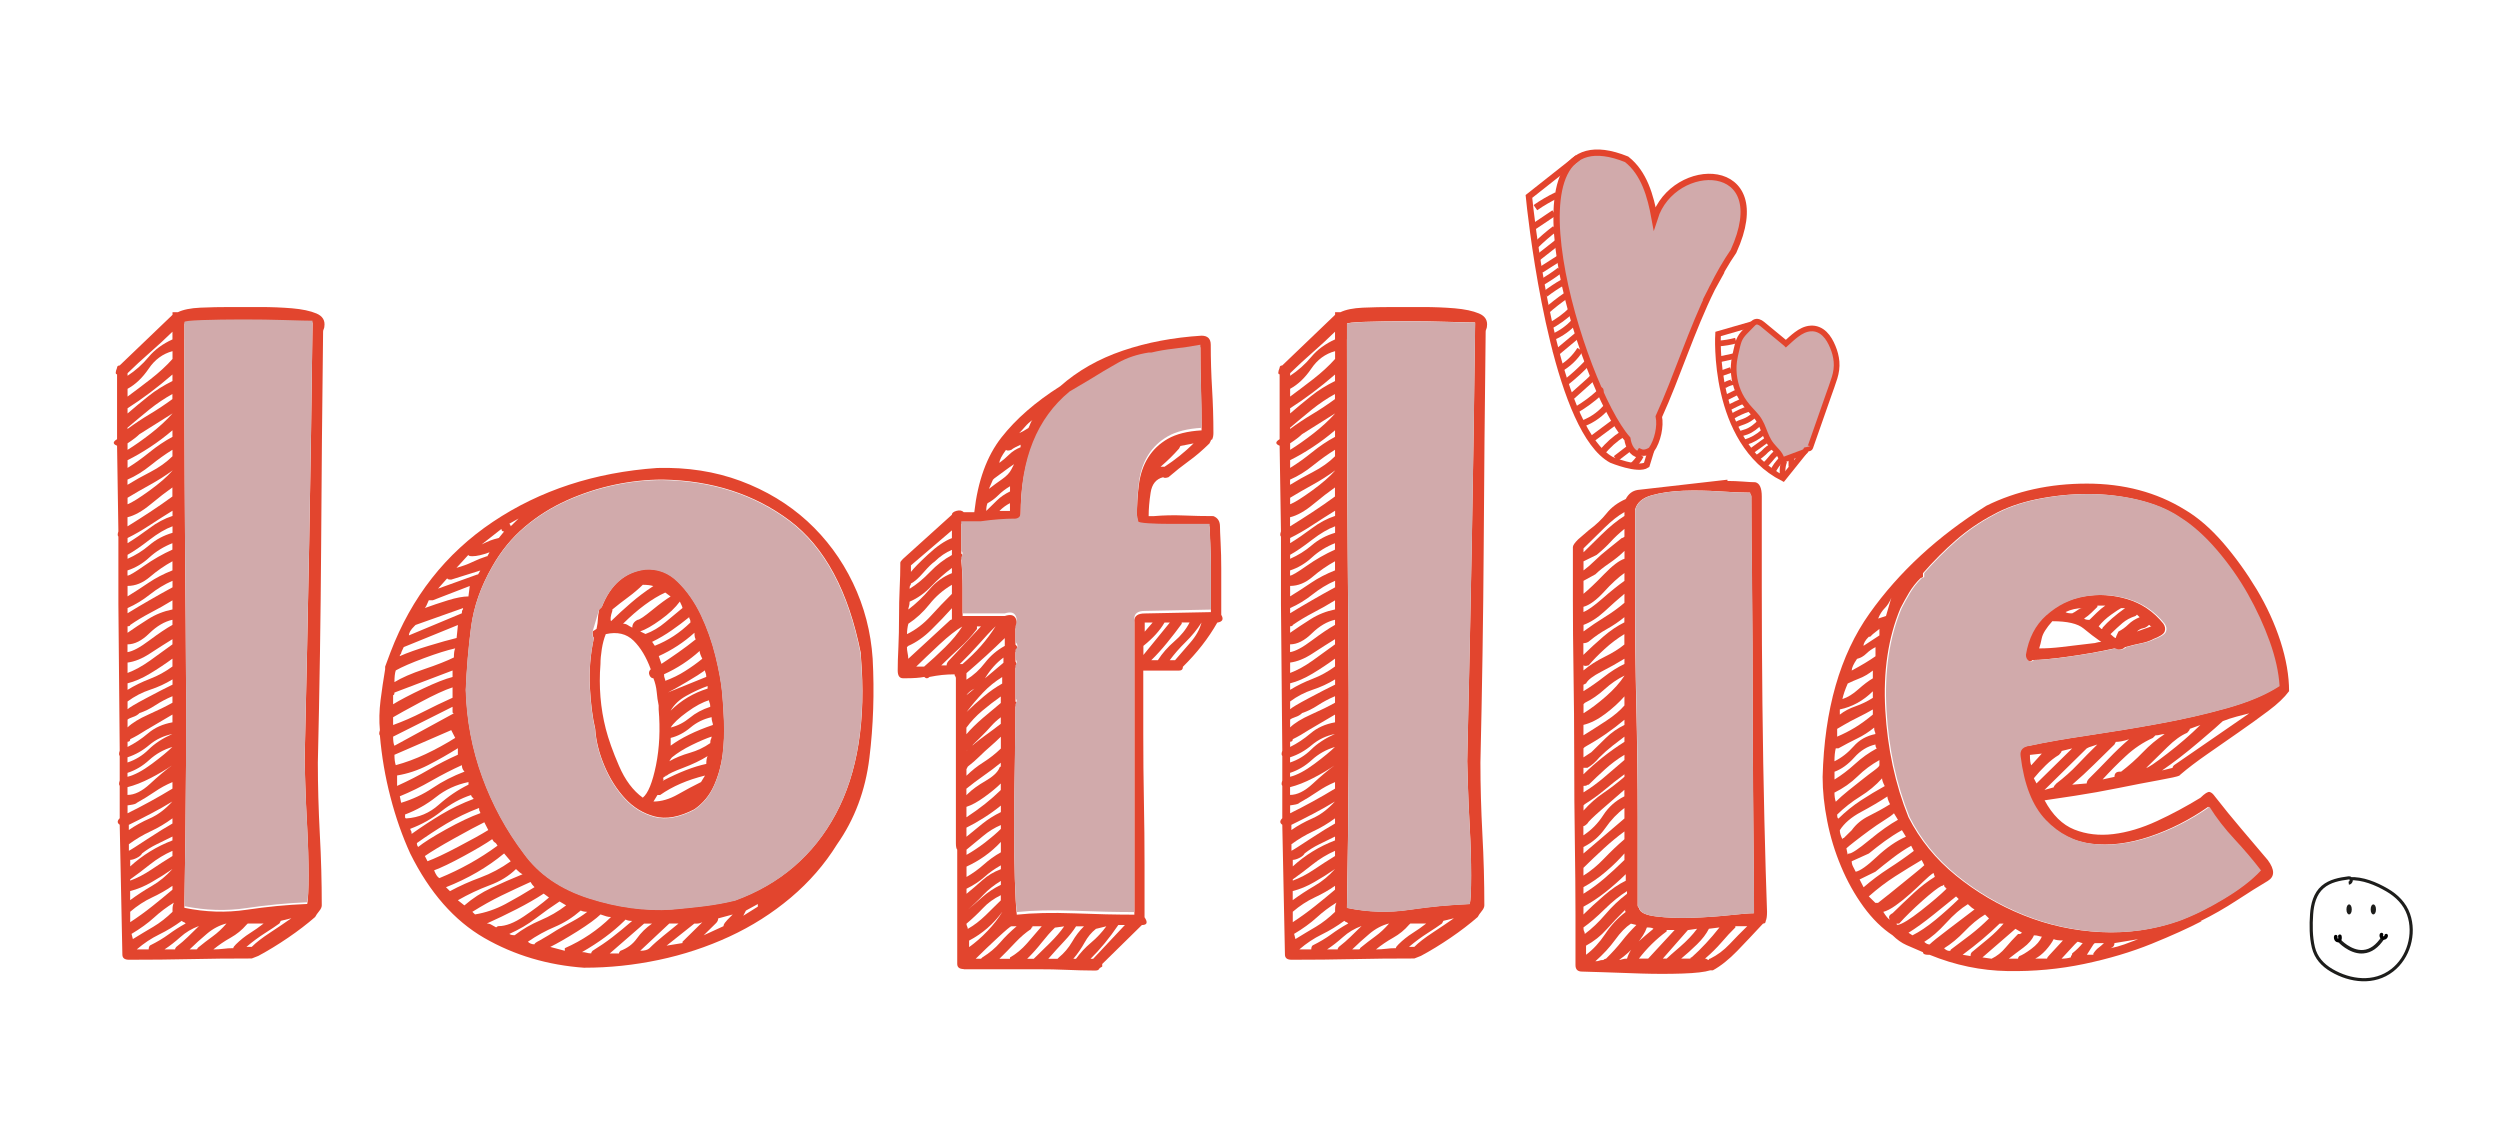 <?xml version="1.0" encoding="UTF-8"?>
<svg id="Laag_1" data-name="Laag 1" xmlns="http://www.w3.org/2000/svg" viewBox="0 0 395.31 180.14">
  <defs>
    <style>
      .cls-1 {
        stroke: #1d1d1b;
        stroke-width: .5px;
      }

      .cls-1, .cls-2, .cls-3 {
        fill: none;
      }

      .cls-1, .cls-2, .cls-3, .cls-4, .cls-5 {
        stroke-miterlimit: 10;
      }

      .cls-6 {
        fill: #e2452e;
      }

      .cls-2, .cls-3, .cls-4, .cls-5 {
        stroke: #e3442d;
      }

      .cls-3, .cls-5 {
        stroke-width: .9px;
      }

      .cls-4, .cls-7, .cls-5 {
        fill: #d1aaab;
      }

      .cls-8 {
        fill: #1d1d1b;
      }
    </style>
  </defs>
  <g>
    <path class="cls-6" d="m18.5,58.2c0-.27.14-.41.42-.41l8.36-8.01v-.41h.84c.84-.41,2.02-.65,3.55-.72,1.53-.07,3.13-.1,4.8-.1h4.7c1.74,0,3.41.07,5.01.2,1.6.14,2.89.41,3.86.82.97.41,1.39,1.1,1.25,2.05,0,.14-.04.28-.1.41-.07.14-.1.28-.1.41-.14,11.63-.25,22.99-.31,34.07-.07,11.08-.25,22.44-.52,34.07,0,3.69.11,7.46.31,11.29.21,3.83.31,7.6.31,11.29,0,.28-.14.58-.42.92-.28.34-.49.65-.63.92-1.25,1.09-2.68,2.19-4.28,3.28-1.6,1.09-3.17,2.05-4.7,2.87l-1.04.41c-3.48,0-6.72.03-9.71.1-3,.07-6.24.1-9.71.1-.7,0-1.04-.28-1.04-.82l-.42-20.53c-.42-.27-.42-.62,0-1.03v-5.13c-.14-.13-.14-.41,0-.82v-3.9c-.14-.13-.14-.41,0-.82l-.21-23.19v-10.67c-.14-.13-.14-.41,0-.82l-.21-13.55c-.7-.27-.7-.61,0-1.03v-10.26c-.28,0-.28-.34,0-1.03Zm3.13,68.76c-.14.14-.45.24-.94.31-.49.07-.66.1-.52.1v1.23c1.11-.55,2.3-1.16,3.55-1.85,1.25-.68,2.43-1.37,3.55-2.05v-1.03c-.98.41-1.92.92-2.82,1.54-.91.62-1.85,1.2-2.82,1.74Zm5.64-74.51c-1.12,1.1-2.3,2.19-3.55,3.28-1.25,1.1-2.44,2.19-3.55,3.28v.41c1.25-.82,2.37-1.81,3.34-2.98.97-1.16,2.23-2.08,3.76-2.77v-1.23Zm0,3.08c-1.53.41-2.79,1.33-3.76,2.77-.98,1.44-2.09,2.5-3.34,3.18v1.23c1.11-.82,2.33-1.74,3.66-2.77,1.32-1.03,2.47-2.08,3.45-3.18v-1.23Zm0,3.69c-2.37,2.05-4.74,3.83-7.1,5.34v.82c1.11-.96,2.23-1.88,3.34-2.77,1.11-.89,2.37-1.67,3.76-2.36v-1.03Zm0,3.08c-1.25.69-2.47,1.51-3.66,2.46-1.18.96-2.33,1.92-3.45,2.87v.2c1.11-.82,2.3-1.61,3.55-2.36,1.25-.75,2.43-1.54,3.55-2.36v-.82Zm0,3.08l-5.22,3.28c-.42.41-1.04.89-1.88,1.44v1.03c1.11-.68,2.33-1.54,3.66-2.57,1.32-1.03,2.47-2.08,3.45-3.18Zm0,3.69v-1.03c-1.12.96-2.3,1.85-3.55,2.67-1.25.82-2.44,1.51-3.55,2.05v1.23c1.11-.68,2.26-1.5,3.45-2.46,1.18-.96,2.4-1.78,3.66-2.46Zm0,2.05c-1.12.69-2.27,1.51-3.45,2.46-1.18.96-2.4,1.71-3.66,2.26v.82c1.11-.68,2.33-1.37,3.66-2.05,1.32-.68,2.47-1.5,3.45-2.46v-1.03Zm0,3.28c-1.12.82-2.3,1.57-3.55,2.26-1.25.69-2.44,1.37-3.55,2.05v1.03c.7-.27,1.84-.99,3.45-2.15,1.6-1.16,2.82-2.22,3.66-3.18Zm0,2.67c-.98.69-2.13,1.58-3.45,2.67-1.33,1.1-2.54,1.78-3.66,2.05v1.44c1.11-.68,2.3-1.44,3.55-2.26,1.25-.82,2.43-1.64,3.55-2.46v-1.44Zm0,3.69c-1.12.69-2.3,1.44-3.55,2.26-1.25.82-2.44,1.51-3.55,2.05v.82c1.11-.68,2.26-1.47,3.45-2.36,1.18-.89,2.4-1.54,3.66-1.95v-.82Zm-7.1,6.98v.62c1.25-.55,2.4-1.26,3.45-2.16,1.04-.89,2.26-1.54,3.66-1.95v-1.03c-1.12.41-2.33,1.13-3.66,2.15-1.33,1.03-2.47,1.82-3.45,2.36Zm7.1-1.85c-1.39.55-2.61,1.3-3.66,2.26-1.04.96-2.19,1.64-3.45,2.05v.82c.28,0,1.15-.51,2.61-1.54,1.46-1.03,2.96-1.88,4.49-2.57v-1.03Zm-7.1,6.77v1.64c1.11-.68,2.23-1.4,3.34-2.16,1.11-.75,2.37-1.4,3.76-1.95v-1.44c-1.25.69-2.44,1.51-3.55,2.46-1.12.96-2.3,1.44-3.55,1.44Zm7.1-.82c-1.25.55-2.44,1.27-3.55,2.15-1.12.89-2.3,1.61-3.55,2.16v.82c1.11-.68,2.26-1.37,3.45-2.05,1.18-.68,2.4-1.37,3.66-2.05v-1.03Zm-6.68,6.98c0,.14-.14.21-.42.21v1.03c.97-.68,2.05-1.4,3.24-2.15,1.18-.75,2.47-1.26,3.86-1.54v-1.44c-1.12.69-2.27,1.34-3.45,1.95-1.18.62-2.27,1.27-3.24,1.95Zm6.68-.82c-1.25.28-2.47.99-3.66,2.15-1.18,1.16-2.33,1.74-3.45,1.74v1.23c.84-.13,1.99-.75,3.45-1.85,1.46-1.09,2.68-1.91,3.66-2.46v-.82Zm-7.1,6.77v1.64c1.11-.41,2.3-1.06,3.55-1.95,1.25-.89,2.43-1.74,3.55-2.57v-.82c-1.12.69-2.3,1.44-3.55,2.26-1.25.82-2.44,1.3-3.55,1.44Zm7.1-.62c-1.12.82-2.3,1.61-3.55,2.36-1.25.75-2.44,1.27-3.55,1.54v1.03c1.11-.68,2.3-1.26,3.55-1.74,1.25-.48,2.43-1.13,3.55-1.95v-1.23Zm0,3.28c-1.12.69-2.3,1.23-3.55,1.64-1.25.41-2.44,1.03-3.55,1.85v1.23c.28-.27,1.25-.85,2.93-1.74,1.67-.89,3.06-1.61,4.18-2.15v-.82Zm-5.22,5.34c-.28.28-.63.48-1.04.61-.42.14-.7.28-.84.41v1.23c.7-.68,1.81-1.37,3.34-2.05,1.53-.68,2.78-1.3,3.76-1.85v-1.03c-.98.41-1.88.89-2.72,1.44-.84.55-1.67.96-2.51,1.23Zm-1.46,4.11c0,.28-.14.41-.42.41v.82c1.11-.55,2.19-1.26,3.24-2.15,1.04-.89,2.33-1.47,3.86-1.74v-1.23c-.7.41-1.39.82-2.09,1.23-.7.41-1.39.82-2.09,1.23-.84.55-1.67,1.03-2.51,1.44Zm6.68-.82c-1.39.28-2.61.86-3.66,1.74-1.04.89-2.19,1.54-3.45,1.95v.82c1.25-.41,2.37-1.09,3.34-2.05.97-.96,2.23-1.78,3.76-2.46Zm0,2.05c-1.39.41-2.61,1.1-3.66,2.05-1.04.96-2.19,1.64-3.45,2.05v.62c1.11-.27,2.4-.96,3.86-2.05,1.46-1.09,2.54-1.98,3.24-2.67Zm0,2.87c-.98.69-2.13,1.37-3.45,2.05-1.33.69-2.54,1.16-3.66,1.44v1.23c1.11,0,2.3-.58,3.55-1.74,1.25-1.16,2.43-2.16,3.55-2.98Zm0,5.75c-1.12.69-2.27,1.33-3.45,1.95-1.18.62-2.33,1.2-3.45,1.75v.82c.97-.68,2.09-1.3,3.34-1.85,1.25-.55,2.43-1.44,3.55-2.67Zm-6.89,6.77v1.03c.28-.13,1.25-.75,2.92-1.85,1.67-1.09,2.99-1.91,3.97-2.46v-.82c-1.12.82-2.27,1.51-3.45,2.05-1.18.55-2.33,1.23-3.45,2.05Zm2.09,1.44c-.14.28-.42.51-.84.72-.42.21-.77.31-1.04.31v1.03c1.95-1.78,4.18-3.15,6.68-4.11v-.61c-.84.41-1.67.82-2.51,1.23s-1.6.89-2.3,1.44Zm-1.88,4.11v.2c1.11-.41,2.23-.99,3.34-1.74,1.11-.75,2.23-1.47,3.34-2.15v-.82c-1.25.55-2.44,1.27-3.55,2.15-1.12.89-2.16,1.68-3.13,2.36Zm6.68-1.64c-.98.69-2.06,1.37-3.24,2.05-1.18.69-2.33,1.16-3.45,1.44v1.44c1.11-.82,2.26-1.57,3.45-2.26,1.18-.68,2.26-1.57,3.24-2.67Zm-6.68,6.77v1.64c1.25-.82,2.43-1.67,3.55-2.57,1.11-.89,2.16-1.74,3.13-2.57v-.61c-.98.69-2.06,1.3-3.24,1.85-1.18.55-2.33,1.3-3.45,2.26Zm6.89-1.44c-1.12.69-2.16,1.47-3.13,2.36-.98.89-2.16,1.74-3.55,2.57l.21.82c1.11-.69,2.19-1.33,3.24-1.95,1.04-.62,2.05-1.41,3.03-2.36v-.41c0-.41.07-.75.21-1.03Zm1.25,2.87c-1.12.82-2.3,1.54-3.55,2.15s-2.44,1.4-3.55,2.36h1.88c0-.28.07-.48.21-.62,1.11-.55,2.09-1.13,2.92-1.74s1.74-1.2,2.72-1.74c-.14-.14-.25-.21-.31-.21s-.18-.07-.31-.2Zm2.72.82c-1.12.41-2.09.99-2.92,1.74-.84.75-1.67,1.4-2.51,1.95h1.67c0-.14.07-.28.21-.41.7-.55,1.29-1.06,1.78-1.54.49-.48,1.08-1.06,1.78-1.74Zm-2.3-92.78c0,15.05.07,30.04.21,44.95.14,14.92.07,29.9-.21,44.95,3.34.69,6.61.79,9.82.31,3.2-.48,6.4-.79,9.61-.92.14-.68.21-2.19.21-4.52s-.07-4.79-.21-7.39c-.14-2.6-.25-4.96-.31-7.08-.07-2.12-.1-3.32-.1-3.59.28-11.9.52-23.5.73-34.79.21-11.29.38-22.75.52-34.38v-.2c-.7,0-2.12-.03-4.28-.1-2.16-.07-4.42-.1-6.79-.1s-4.49.04-6.37.1c-1.88.07-2.82.17-2.82.31v2.46Zm6.69,92.37c-1.12.27-2.16.82-3.13,1.64-.98.82-1.88,1.64-2.72,2.46h1.04c.14,0,.21-.07.21-.21.84-.69,1.64-1.3,2.4-1.85.76-.55,1.49-1.23,2.19-2.05Zm-2.09,4.11c.55,0,1.08-.04,1.57-.1.49-.07,1.01-.1,1.57-.1,0-.14.14-.34.42-.61.7-.69,1.43-1.27,2.19-1.75.76-.48,1.49-.99,2.19-1.54h-2.51l-.21.2c-.7.82-1.53,1.5-2.51,2.05-.98.55-1.88,1.16-2.72,1.85Zm10.65-4.52l-.21.41c-.56.41-1.33.92-2.3,1.54-.98.62-1.95,1.34-2.92,2.16h.84c.69-.69,1.67-1.44,2.92-2.26,1.25-.82,2.37-1.58,3.34-2.26l-1.67.41Z"/>
    <path class="cls-6" d="m92.45,153.03c-5.85-.41-11.14-1.99-15.88-4.72-4.74-2.74-8.64-7.18-11.7-13.34-1.25-2.74-2.3-5.71-3.13-8.93-.84-3.21-1.39-6.47-1.67-9.75-.14-.13-.14-.41,0-.82-.14-1.5-.1-3.08.1-4.72.21-1.64.45-3.28.73-4.93v-.41l.84-2.26c3.34-8.76,8.74-15.63,16.19-20.63,7.45-4.99,16.12-7.83,26.01-8.52,4.73-.13,9.12.55,13.16,2.05,4.04,1.51,7.55,3.63,10.55,6.36,2.99,2.74,5.4,5.99,7.21,9.75,1.81,3.77,2.85,7.77,3.13,12.01.28,5.34.11,10.57-.52,15.7-.63,5.13-2.33,9.68-5.12,13.65-1.95,3.15-4.39,5.95-7.31,8.42-2.92,2.46-6.16,4.52-9.71,6.16-3.55,1.64-7.28,2.87-11.18,3.69-3.9.82-7.8,1.23-11.7,1.23Zm-20.89-47.01l-9.19,3.49c0,.28-.07.41-.21.41v1.44c1.11-.68,2.68-1.5,4.7-2.46,2.02-.96,3.58-1.57,4.7-1.85v-1.03Zm-9.4,8.62c1.53-.55,3.1-1.23,4.7-2.05,1.6-.82,3.17-1.57,4.7-2.26v-1.64c-1.25.41-2.96,1.2-5.12,2.36-2.16,1.16-3.59,1.95-4.28,2.36v1.23Zm9.61-1.85c-.14,0-.21-.07-.21-.21v-.82l-9.4,4.72c0,.69.07,1.16.21,1.44l9.4-5.13Zm0-8.83c0-.68.07-1.16.21-1.44-1.25.28-2.89.79-4.91,1.54-2.02.75-3.52,1.4-4.49,1.95-.14.41-.21,1.03-.21,1.85,1.11-.68,2.68-1.37,4.7-2.05,2.02-.68,3.58-1.3,4.7-1.85Zm-9.4,15.39c0,.69.07,1.23.21,1.64,1.53-.41,3.1-.99,4.7-1.74,1.6-.75,3.17-1.61,4.7-2.57l-.63-1.23-8.98,3.9Zm.42,3.28v1.64c1.81-.82,3.48-1.67,5.01-2.57,1.53-.89,3.06-1.67,4.6-2.36v-1.03c-1.53.96-3.1,1.85-4.7,2.67-1.6.82-3.24,1.37-4.91,1.64Zm.63-19.29c-.14.14-.21.28-.21.41,1.25-.55,2.78-1.09,4.6-1.64,1.81-.55,3.27-.96,4.39-1.23l.21-2.05-8.57,3.49c-.28.55-.42.89-.42,1.03Zm9.61,17.65c-1.53.69-3.13,1.51-4.8,2.46-1.67.96-3.34,1.78-5.01,2.46l.21,1.03c1.81-.55,3.48-1.33,5.01-2.36,1.53-1.03,3.2-1.88,5.01-2.57-.28-.27-.42-.62-.42-1.03Zm-8.98,7.8v.41c0,.14.07.21.21.21,1.95-.13,3.66-.85,5.12-2.16,1.46-1.3,3.03-2.36,4.7-3.18v-.41c-1.95.41-3.66,1.2-5.12,2.36-1.46,1.16-3.1,2.09-4.91,2.77Zm8.98-31.82c0-.27.03-.44.1-.51.07-.07.1-.17.1-.31l-7.52,2.67-.21.21c-.56.55-.84,1.03-.84,1.44l8.36-3.49Zm-8.15,34.07c0,.14.03.24.1.31.07.07.11.24.11.51,1.53-1.09,3.1-2.12,4.7-3.08,1.6-.96,3.31-1.78,5.12-2.46-.28-.27-.42-.48-.42-.61-1.67.55-3.24,1.4-4.7,2.57-1.46,1.17-3.1,2.09-4.91,2.77Zm1.04,2.26c0,.28.07.48.21.62.84-.68,2.3-1.61,4.39-2.77,2.09-1.16,3.9-2.02,5.43-2.57,0-.13-.04-.24-.1-.31-.07-.07-.1-.24-.1-.51-1.81.69-3.52,1.51-5.12,2.46-1.6.96-3.17,1.99-4.7,3.08Zm8.36-40.64l-5.85,2.26h-.63c-.28.69-.49,1.1-.63,1.23,1.11-.41,2.33-.82,3.66-1.23,1.32-.41,2.4-.61,3.24-.61l.21-1.64Zm2.3,37.36c-1.12.55-2.72,1.41-4.8,2.57-2.09,1.16-3.62,2.09-4.6,2.77l.42.82c1.11-.41,2.72-1.16,4.8-2.26,2.09-1.09,3.69-1.98,4.81-2.67l-.63-1.23Zm1.25,2.67c-.98.69-2.47,1.57-4.49,2.67-2.02,1.1-3.59,1.85-4.7,2.26.28.69.55,1.1.84,1.23,3.34-1.37,6.4-3.08,9.19-5.13-.14-.27-.28-.44-.42-.51-.14-.07-.28-.24-.42-.51Zm-2.3-41.87c0,.14.14-.07.42-.61l-4.6,1.44c-.42,0-.63-.07-.63-.21l-1.46,1.64,6.27-2.26Zm4.18,44.13c-2.65,2.19-5.71,3.97-9.19,5.34l.63.62c1.53-.82,3.13-1.54,4.8-2.15,1.67-.62,3.27-1.47,4.81-2.57l-1.04-1.23Zm-2.72-47c0,.14.14-.07.42-.62-1.12.41-2.02.62-2.72.62-.42,0-.63-.07-.63-.21l-1.88,2.05c.97-.27,1.81-.58,2.51-.92.7-.34,1.46-.65,2.3-.92Zm-3.55,55.21c1.25-1.09,2.68-2.02,4.28-2.77,1.6-.75,3.24-1.47,4.91-2.15-.28-.13-.63-.41-1.04-.82-1.12,1.1-2.51,1.95-4.18,2.57s-3.34,1.41-5.01,2.36l1.04.82Zm31.34-67.33c-2.51,0-5.05.28-7.62.82-2.58.55-5.09,1.37-7.52,2.46-2.44,1.1-4.67,2.5-6.68,4.21-2.02,1.71-3.73,3.8-5.12,6.26-1.81,3.15-2.92,6.33-3.34,9.54-.42,3.22-.7,6.54-.84,9.96.14,4.79,1.01,9.37,2.61,13.75,1.6,4.38,3.79,8.42,6.58,12.11,2.37,3.28,5.81,5.64,10.34,7.08,4.52,1.44,8.88,2.02,13.06,1.75,1.53-.13,3.17-.31,4.91-.51,1.74-.21,3.45-.51,5.12-.92,7.1-2.6,12.39-7.15,15.88-13.65,3.48-6.5,4.81-14.81,3.97-24.94v-.41c-1.95-9.85-5.71-16.86-11.28-21.04-5.57-4.17-12.26-6.33-20.06-6.47Zm-20.89,63.63c-1.53.69-3.07,1.41-4.6,2.15-1.53.75-3.07,1.61-4.6,2.57l.42.41c1.67-.27,3.27-.82,4.81-1.64,1.53-.82,3.06-1.71,4.6-2.67-.28-.27-.49-.55-.63-.82Zm-4.18-55.42c-.28,0-.42-.13-.42-.41l-3.13,2.46c.55-.27,1.01-.48,1.36-.62.35-.13.8-.27,1.36-.41l.84-1.03Zm-2.72,61.99c.28,0,.52.07.73.2.21.13.45.27.73.41.14-.14.28-.2.42-.2,1.11,0,2.44-.51,3.97-1.54,1.53-1.03,2.85-2.02,3.97-2.98l-.84-.62c-1.25.82-2.68,1.64-4.28,2.46-1.6.82-3.17,1.57-4.7,2.26Zm3.55-63.22c.14.14.21.28.21.41l1.25-1.23-1.46.82Zm7.94,59.73c-1.25.82-2.51,1.71-3.76,2.67-1.25.96-2.65,1.78-4.18,2.46.14.13.42.21.84.21,1.25-.96,2.61-1.74,4.07-2.36s2.82-1.4,4.07-2.36l-1.04-.62Zm3.34,1.44c-1.25,1.09-2.61,1.95-4.07,2.57-1.46.61-2.89,1.4-4.28,2.36.28.27.63.41,1.04.41,0-.14.28-.34.84-.62.97-.55,1.88-1.1,2.71-1.64.7-.41,1.5-.86,2.4-1.34.9-.48,1.7-.99,2.4-1.54-.42,0-.77-.07-1.04-.21Zm3.13.62c-.7.68-1.92,1.57-3.66,2.67-1.74,1.09-3.17,1.91-4.28,2.46l2.3.61v-.41c2.78-1.23,5.22-2.87,7.31-4.93-.28,0-.52-.03-.73-.1-.21-.07-.52-.17-.94-.31Zm-2.92,5.95c.28,0,.52.03.73.1.21.07.45.1.73.1,0-.14.07-.28.21-.41,1.11-.69,2.16-1.4,3.13-2.15.97-.75,2.02-1.61,3.13-2.57-.42,0-.77-.07-1.04-.21l-.21.21c-1.81,1.78-4.04,3.42-6.68,4.93Zm10.03-60.55c1.95-.13,3.66.51,5.12,1.95,1.46,1.44,2.68,3.18,3.66,5.23.97,2.05,1.74,4.21,2.3,6.47.55,2.26.9,4.14,1.04,5.64.14,1.37.24,2.94.31,4.72.07,1.78,0,3.52-.21,5.23-.21,1.71-.66,3.35-1.36,4.93-.7,1.58-1.74,2.84-3.13,3.8-2.37,1.23-4.46,1.61-6.27,1.13-1.81-.48-3.38-1.44-4.7-2.87-1.33-1.44-2.4-3.15-3.24-5.13-.84-1.98-1.33-3.93-1.46-5.85-.42-1.78-.7-3.97-.84-6.57-.14-2.6.07-5.2.63-7.8-.14-.13-.21-.48-.21-1.03l.63-.41c.14-.68.21-1.2.21-1.54s.07-.85.21-1.54l.42-.41c1.39-3.56,3.69-5.54,6.89-5.95Zm-6.27,25.25c.42,1.64,1.11,3.59,2.09,5.85.97,2.26,2.23,3.93,3.76,5.03.84-.68,1.53-2.39,2.09-5.13.55-2.74.69-5.68.42-8.83v-.62c-.14-.68-.25-1.4-.31-2.15-.07-.75-.25-1.47-.52-2.15-.28,0-.49-.17-.63-.51-.14-.34-.07-.65.21-.92-.7-1.91-1.6-3.42-2.72-4.52-1.12-1.09-2.58-1.44-4.39-1.03-.28.69-.49,1.47-.63,2.36-.14.89-.21,1.68-.21,2.36-.28,3.56,0,6.98.84,10.26Zm2.09,35.51c0-.14.07-.28.21-.41,1.11-.41,1.98-1.06,2.61-1.95.63-.89,1.43-1.68,2.4-2.36h-1.25l-5.43,4.72h1.46Zm-1.25-52.55c.97-.96,2.02-1.91,3.13-2.87,1.11-.96,2.3-1.85,3.55-2.67-.42-.13-.98-.2-1.67-.2-.7.69-1.46,1.33-2.3,1.95-.84.61-1.67,1.27-2.51,1.95v.21c-.28.82-.35,1.37-.21,1.64Zm8.57-4.52c-2.09.96-4.32,2.6-6.68,4.93.28,0,.52.07.73.21.21.14.45.28.73.41,0-.55.28-.96.84-1.23.28,0,1.04-.51,2.3-1.54s2.23-1.74,2.92-2.15l-.84-.62Zm2.72,2.46c0-.13-.14-.48-.42-1.03-.7.96-1.71,1.92-3.03,2.87-1.32.96-2.4,1.57-3.24,1.85l.84.41c1.11-.41,2.16-1.03,3.13-1.85.97-.82,1.88-1.57,2.72-2.26Zm-6.68,54.19c.7,0,1.18-.14,1.46-.41.69-.69,1.43-1.33,2.19-1.95.76-.62,1.57-1.27,2.4-1.95h-1.46l-4.6,4.31Zm7.73-52.75c-.84.69-1.74,1.37-2.72,2.05-.98.69-2.02,1.3-3.13,1.85l.42.62c2.09-.82,3.97-2.05,5.64-3.69,0-.27-.04-.44-.1-.51-.07-.07-.1-.17-.1-.31Zm-5.64,29.15c1.25,0,2.54-.38,3.86-1.13,1.32-.75,2.54-1.4,3.66-1.95l.63-1.03c-2.79.69-5.15,1.71-7.1,3.08h-.42l-.63,1.03Zm1.25-21.76c.84-.55,1.74-1.16,2.72-1.85.97-.68,1.88-1.37,2.72-2.05-.14-.13-.21-.48-.21-1.03-1.67,1.51-3.55,2.74-5.64,3.69l.42,1.23Zm.42,17.86c-.14.14-.18.24-.11.31.07.07.03.17-.1.31,2.64-1.37,4.94-2.26,6.89-2.67,0-.55.07-.96.21-1.23-1.12.69-2.4,1.3-3.86,1.85-1.46.55-2.33.96-2.61,1.23-.14,0-.21.04-.21.1,0,.07-.07.1-.21.1Zm0-16.22c0,.28.03.48.1.62.07.14.1.28.1.41,1.11-.41,2.16-.92,3.13-1.54.97-.61,1.88-1.26,2.72-1.95-.28-.55-.42-.96-.42-1.23-1.67,1.51-3.55,2.74-5.64,3.69Zm2.92,42.49v-.2l3.13-3.08c-.28.13-.56.21-.84.21h-.42l-4.39,3.49,2.51-.41Zm3.55-43.11c-.56.41-1.53,1.03-2.92,1.85-1.39.82-2.37,1.37-2.93,1.64l6.06-2.46c0-.27-.04-.48-.1-.61-.07-.13-.11-.27-.11-.41Zm-5.64,14.37c.97-.55,2.05-.99,3.24-1.33,1.18-.34,2.26-.85,3.24-1.54,0-.27.03-.48.11-.62.07-.13.1-.27.1-.41-.84.28-1.88.72-3.13,1.33s-2.3,1.27-3.13,1.95c-.14.14-.28.34-.42.61Zm.21-8c1.67-1.64,3.62-2.8,5.85-3.49v-.41c-1.12.41-2.23.92-3.34,1.54-1.12.61-1.95,1.4-2.51,2.36Zm0,2.67c1.11-.27,2.12-.79,3.03-1.54.9-.75,1.98-1.33,3.24-1.74,0-.27-.04-.48-.1-.62-.07-.13-.1-.27-.1-.41-.98.28-2.13.89-3.45,1.85-1.33.96-2.19,1.78-2.61,2.46Zm0,2.87c1.67-1.23,3.9-2.33,6.69-3.28,0-.13-.04-.31-.11-.51-.07-.21-.1-.44-.1-.72-1.25.28-2.37.82-3.34,1.64-.98.82-2.02,1.37-3.13,1.64v1.23Zm8.36,28.53c0-.14.07-.31.21-.51.14-.21.55-.65,1.25-1.33l-2.3.62c0,.27-.11.51-.31.72-.21.21-.87.85-1.98,1.95l3.13-1.44Zm3.13-1.64l2.3-1.44v-.41l-1.88,1.03-.42.82Z"/>
    <path class="cls-6" d="m152.4,153.23c-.7,0-1.04-.28-1.04-.82v-18.06c-.14-.13-.21-.48-.21-1.03v-26.07c0-.13-.04-.24-.1-.31-.07-.07-.11-.17-.11-.31-.7,0-1.36.04-1.98.1-.63.07-1.29.17-1.98.31-.28.28-.56.28-.84,0-.7.14-1.67.21-2.93.21h-.42c-.56,0-.84-.41-.84-1.23,0-.96.03-2.19.11-3.69.07-1.5.1-3.08.1-4.72s.03-3.18.1-4.62c.07-1.44.1-2.63.1-3.59v-.41c0-.13.14-.34.42-.61l7.73-6.98c0-.27.24-.48.73-.62.49-.13.87-.07,1.15.21h1.67c.55-4.93,1.98-8.86,4.28-11.8,2.3-2.94,5.4-5.64,9.3-8.11,2.78-2.46,6.09-4.34,9.92-5.64,3.83-1.3,7.97-2.08,12.43-2.36.97,0,1.46.48,1.46,1.44,0,2.33.07,4.65.21,6.98.14,2.33.21,4.65.21,6.98,0,.41-.07.75-.21,1.03-.14,0-.21.07-.21.2l-.21.41c-1.12,1.1-2.19,2.02-3.24,2.77-1.04.75-2.12,1.61-3.24,2.57-.42.14-.7.14-.84,0-1.12.28-1.78,1.1-1.98,2.46-.21,1.37-.31,2.6-.31,3.69h.84c1.53-.13,3.1-.17,4.7-.1,1.6.07,3.17.1,4.7.1.7.28,1.04.82,1.04,1.64,0,.41.03,1.27.1,2.57.07,1.3.1,2.67.1,4.11v7.29c.42.69.21,1.1-.63,1.23-1.39,2.46-3.21,4.79-5.43,6.98,0,.41-.21.61-.63.61h-5.64v10.06c0,3.56.03,7.08.1,10.57.07,3.49.1,6.84.1,10.06v8.31c.55.82.42,1.23-.42,1.23l-6.27,6.16v.41c-.28.13-.45.27-.52.41-.07.13-.25.21-.52.21h-.63c-1.12,0-2.4-.04-3.86-.1-1.46-.07-3.1-.1-4.91-.1h-11.49Zm-1.88-59.32v-1.44c-1.39.82-2.58,1.85-3.55,3.08-.98,1.23-2.09,2.26-3.34,3.08-.14.55-.21,1.1-.21,1.64,1.39-.68,2.64-1.64,3.76-2.87,1.11-1.23,2.23-2.39,3.34-3.49Zm-.21,4.11c.14,0,.21-.07.21-.21v-1.64c-.98,1.1-2.06,2.23-3.24,3.39-1.18,1.17-2.4,2.02-3.66,2.57l-.21.2c0,.28.03.58.1.92.07.34.11.65.11.92l6.68-6.16Zm-6.48-2.87c0,.28-.04.51-.1.72-.07.21-.1.38-.1.51,1.25-.96,2.37-2.02,3.34-3.18.97-1.16,2.16-2.02,3.55-2.57v-.82c-1.12.82-2.19,1.78-3.24,2.87-1.04,1.1-2.19,1.92-3.45,2.46Zm.21-2.87c0,.14-.04.24-.11.31-.07.07-.1.24-.1.51,1.11-.68,2.19-1.57,3.24-2.67,1.04-1.09,2.19-1.98,3.45-2.67v-.82c-.98.41-1.88,1.03-2.72,1.85-.42.28-1.01.86-1.78,1.74-.77.89-1.43,1.47-1.98,1.74Zm0-1.85c.42-.55,1.32-1.47,2.72-2.77,1.39-1.3,2.64-2.15,3.76-2.57v-1.23l-6.48,5.54v1.03Zm8.15,8.62c-.98.55-2.19,1.51-3.66,2.87-1.46,1.37-2.68,2.53-3.66,3.49h1.25c1.11-.96,2.23-1.98,3.34-3.08,1.11-1.09,2.02-2.19,2.71-3.28Zm-2.51,6.16c0-.27.14-.55.42-.82l5.01-5.34h-.63v.41c-.84,1.1-1.74,2.09-2.72,2.98-.98.89-1.95,1.82-2.92,2.77h.84Zm7.73-6.16l-.42.41c-.42.41-1.12,1.16-2.09,2.26-.98,1.1-2.02,2.19-3.13,3.28h.42c1.11-.96,2.09-1.91,2.93-2.87.84-.96,1.6-1.98,2.3-3.08Zm21.94-.82c0-.82.55-1.23,1.67-1.23l10.45-.21v-6.88c0-1.44-.04-2.77-.1-4-.07-1.23-.11-2.12-.11-2.67h-6.16c-1.33,0-2.51-.03-3.55-.1-1.04-.07-1.57-.17-1.57-.31l-.21-1.03c0-1.78.1-3.49.31-5.13.21-1.64.69-3.08,1.46-4.31.76-1.23,1.81-2.22,3.13-2.98,1.32-.75,3.1-1.2,5.33-1.33,0-2.33-.04-4.52-.1-6.57-.07-2.05-.1-4.24-.1-6.57-1.53.28-2.93.48-4.18.62-1.25.14-2.44.34-3.55.61h-.42c-1.81.28-3.45.82-4.91,1.64-1.46.82-2.96,1.71-4.49,2.67l-3.13,1.85c-5.15,4.24-7.73,10.61-7.73,19.09,0,.69-.35,1.03-1.04,1.03s-1.5.03-2.4.1c-.91.07-1.85.17-2.82.31h-3.13v4.72c.28.14.28.48,0,1.03.14,1.51.21,2.98.21,4.41v4.41h6.69c.84-.27,1.39-.17,1.67.31.28.48.28,1.06,0,1.75v2.46c.42.41.42.82,0,1.23v1.44c.28.41.28.75,0,1.03v5.34c.28,0,.28.28,0,.82,0,2.87-.04,5.95-.1,9.24-.07,3.28-.11,6.5-.11,9.65s.03,5.95.11,8.42c.07,2.46.17,4.31.31,5.54,2.51-.27,5.54-.34,9.09-.21,3.55.14,6.72.21,9.5.21v-46.39Zm-26.53,9.24c1.11-.68,2.09-1.57,2.93-2.67.84-1.09,1.88-1.98,3.13-2.67v-1.23c-.98.96-1.95,1.88-2.93,2.77-.98.89-2.02,1.81-3.13,2.77v1.03Zm0,5.13c.84-.82,1.74-1.64,2.72-2.46.97-.82,1.95-1.5,2.93-2.05v-1.03c-1.12.69-2.13,1.51-3.03,2.46-.91.96-1.78,1.98-2.61,3.08Zm0-2.67l1.25-1.03c-.56.28-.98.62-1.25,1.03Zm0,6.16c.7-.82,1.57-1.67,2.61-2.57,1.04-.89,1.98-1.67,2.82-2.36v-1.03c-.98.69-1.95,1.44-2.93,2.26-.98.82-1.81,1.71-2.51,2.67v1.03Zm0,2.67c.84-.82,1.78-1.61,2.82-2.36,1.04-.75,1.91-1.4,2.61-1.95v-1.03c-.56.41-1.08.89-1.57,1.44-.49.55-.94,1.03-1.36,1.44l-1.46,1.44c-.14.28-.28.45-.42.51-.14.07-.35.24-.63.51Zm5.43-2.26c-.56.55-1.12,1.06-1.67,1.54-.56.48-1.12.99-1.67,1.54-.56.55-1.18,1.1-1.88,1.64l-.21.41v1.03c.84-.82,1.74-1.54,2.72-2.15.97-.62,1.88-1.33,2.72-2.15v-1.85Zm-.21,4.93c0-.13.07-.2.21-.2v-.62c-.84.69-1.74,1.37-2.72,2.05-.98.69-1.88,1.37-2.72,2.05v1.03l.21-.21c.69-.68,1.64-1.37,2.82-2.05,1.18-.68,1.91-1.37,2.19-2.05Zm-5.22,7.8c2.09-1.37,3.9-2.8,5.43-4.31v-1.03c-.7.69-1.57,1.4-2.61,2.15-1.04.75-1.98,1.27-2.82,1.54v1.64Zm0,3.08c.84-.68,1.67-1.37,2.51-2.05.84-.68,1.81-1.3,2.93-1.85v-1.03c-.84.69-1.74,1.33-2.72,1.95-.98.62-1.88,1.13-2.72,1.54v1.44Zm0,2.87c.97-.55,1.95-1.2,2.93-1.95.97-.75,1.81-1.47,2.51-2.16v-.61c-.98.41-1.92.99-2.82,1.74-.91.75-1.78,1.47-2.61,2.15v.82Zm0,3.49c.97-.55,1.88-1.2,2.72-1.95.84-.75,1.74-1.4,2.72-1.95v-1.64c-1.53,1.64-3.34,2.94-5.43,3.9v1.64Zm0,2.67c.84-.68,1.67-1.4,2.51-2.15.84-.75,1.81-1.33,2.93-1.75v-.61c-.98.55-1.85,1.16-2.61,1.85-.77.69-1.71,1.3-2.82,1.85v.82Zm0,2.67c.84-.68,1.67-1.4,2.51-2.15.84-.75,1.81-1.4,2.93-1.95v-.62c-1.12.69-2.02,1.41-2.72,2.16-.7.75-1.6,1.61-2.72,2.57Zm0,2.05c0,.13.03.27.1.41.07.13.11.27.11.41.97-.55,1.91-1.27,2.82-2.15.9-.89,1.7-1.67,2.4-2.36v-.82c-1.12.55-2.06,1.23-2.82,2.05-.77.82-1.64,1.64-2.61,2.46Zm5.64-1.85c-1.39,1.91-3.13,3.42-5.22,4.52v1.03c.97-.69,1.95-1.54,2.93-2.57.97-1.03,1.74-2.02,2.3-2.98Zm1.46,2.26c-.14,0-.84.58-2.09,1.74-1.25,1.16-2.44,2.29-3.55,3.39h.84l.21-.21c1.11-.69,2.05-1.47,2.82-2.36.76-.89,1.64-1.74,2.61-2.57h-.84Zm-1.25-42.49c-1.12.82-2.09,1.92-2.92,3.28l2.92-2.46v-.82Zm1.04-26.27v-.82c-.7.41-1.33.89-1.88,1.44-.56.55-1.12.96-1.67,1.23-.14.28-.21.69-.21,1.23.55-.55,1.11-1.09,1.67-1.64.55-.55,1.25-1.03,2.09-1.44Zm.63-4.31c-.42.28-.91.62-1.46,1.03-.56.41-1.12.82-1.67,1.23l-.21.21-.63,1.44c.7-.55,1.39-1.06,2.09-1.54.69-.48,1.18-.99,1.46-1.54l.42-.82Zm1.04-2.67v-.41c-.28.14-.56.28-.84.41-.28.14-.49.28-.63.41-.42.14-.7.14-.84,0-.7.96-1.04,1.64-1.04,2.05.55-.41,1.08-.85,1.57-1.34.49-.48,1.08-.85,1.78-1.13Zm-1.67,8.83c-.28.14-.56.31-.84.51-.28.2-.56.45-.84.72h1.67v-1.23Zm3.34,67.33c-.84.55-1.67,1.26-2.51,2.15-.84.89-1.67,1.75-2.51,2.57h1.67v-.21c.97-.55,1.88-1.3,2.72-2.26.84-.96,1.6-1.85,2.3-2.67h-1.46c0,.13-.04.2-.1.2-.07,0-.11.07-.11.21Zm-.42-79.23c.14-.27.24-.51.31-.72.07-.2.17-.37.31-.51-.42.28-.8.62-1.15,1.03-.35.41-.66.75-.94,1.03.28-.13.49-.24.63-.31.14-.07.42-.24.84-.51Zm4.18,79.02c-.7.68-1.39,1.47-2.09,2.36-.7.89-1.46,1.75-2.3,2.57h1.04c.7-.69,1.53-1.51,2.51-2.46.97-.96,1.74-1.85,2.3-2.67l-1.46.2Zm3.34-.2c-.42.68-1.04,1.47-1.88,2.36-.84.89-1.67,1.81-2.51,2.77h1.46l.21-.21c.84-.69,1.53-1.51,2.09-2.46.55-.96,1.18-1.78,1.88-2.46h-1.25Zm3.13.41c-.7.55-1.29,1.26-1.78,2.15-.49.89-1.08,1.75-1.78,2.57h.42c.7-.96,1.5-1.82,2.4-2.57.9-.75,1.7-1.61,2.4-2.57l-1.67.41Zm3.55-.62c-1.39,2.05-2.86,3.83-4.39,5.34h.42l5.01-5.34h-1.04Zm7.31-47.83c-.7,1.23-1.81,2.46-3.34,3.69v1.44l4.18-5.13h-.84Zm-3.13,1.44l1.25-1.44h-1.25v1.44Zm5.85-1.44v.2c-.7.96-1.46,1.95-2.3,2.98-.84,1.03-1.67,1.95-2.51,2.77h1.04c.69-1.09,1.57-2.08,2.61-2.98,1.04-.89,1.84-1.88,2.4-2.98h-1.25Zm-.21-27.92l-.21.41c-.84.96-1.81,1.92-2.92,2.87h.63c.84-.55,1.64-1.13,2.4-1.74.76-.62,1.5-1.26,2.19-1.95l-2.09.41Zm3.34,27.92c-.7,1.1-1.53,2.12-2.51,3.08-.98.96-1.81,1.92-2.51,2.87h.84c.69-.82,1.49-1.74,2.4-2.77.9-1.03,1.49-2.08,1.78-3.18Z"/>
    <path class="cls-6" d="m202.33,58.2c0-.27.14-.41.42-.41l8.36-8.01v-.41h.84c.84-.41,2.02-.65,3.55-.72,1.53-.07,3.13-.1,4.8-.1h4.7c1.74,0,3.41.07,5.01.2,1.6.14,2.89.41,3.86.82.97.41,1.39,1.1,1.25,2.05,0,.14-.04.28-.1.41-.07.14-.1.28-.1.41-.14,11.63-.25,22.99-.31,34.07-.07,11.08-.25,22.44-.52,34.07,0,3.69.11,7.46.31,11.29.21,3.83.31,7.6.31,11.29,0,.28-.14.58-.42.92-.28.34-.49.65-.63.92-1.25,1.09-2.68,2.19-4.28,3.28-1.6,1.09-3.17,2.05-4.7,2.87l-1.04.41c-3.48,0-6.72.03-9.71.1-3,.07-6.24.1-9.71.1-.7,0-1.04-.28-1.04-.82l-.42-20.53c-.42-.27-.42-.62,0-1.03v-5.13c-.14-.13-.14-.41,0-.82v-3.9c-.14-.13-.14-.41,0-.82l-.21-23.19v-10.67c-.14-.13-.14-.41,0-.82l-.21-13.55c-.7-.27-.7-.61,0-1.03v-10.26c-.28,0-.28-.34,0-1.03Zm3.13,68.76c-.14.14-.45.24-.94.31-.49.07-.66.1-.52.1v1.23c1.11-.55,2.3-1.16,3.55-1.85,1.25-.68,2.43-1.37,3.55-2.05v-1.03c-.98.41-1.92.92-2.82,1.54-.91.62-1.85,1.2-2.82,1.74Zm5.64-74.51c-1.12,1.1-2.3,2.19-3.55,3.28-1.25,1.1-2.44,2.19-3.55,3.28v.41c1.25-.82,2.37-1.81,3.34-2.98.97-1.16,2.23-2.08,3.76-2.77v-1.23Zm0,3.08c-1.53.41-2.79,1.33-3.76,2.77-.98,1.44-2.09,2.5-3.34,3.18v1.23c1.11-.82,2.33-1.74,3.66-2.77,1.32-1.03,2.47-2.08,3.45-3.18v-1.23Zm0,3.69c-2.37,2.05-4.74,3.83-7.1,5.34v.82c1.11-.96,2.23-1.88,3.34-2.77,1.11-.89,2.37-1.67,3.76-2.36v-1.03Zm0,3.08c-1.25.69-2.47,1.51-3.66,2.46-1.18.96-2.33,1.92-3.45,2.87v.2c1.11-.82,2.3-1.61,3.55-2.36,1.25-.75,2.43-1.54,3.55-2.36v-.82Zm0,3.08l-5.22,3.28c-.42.41-1.04.89-1.88,1.44v1.03c1.11-.68,2.33-1.54,3.66-2.57,1.32-1.03,2.47-2.08,3.45-3.18Zm0,3.69v-1.03c-1.12.96-2.3,1.85-3.55,2.67-1.25.82-2.44,1.51-3.55,2.05v1.23c1.11-.68,2.26-1.5,3.45-2.46,1.18-.96,2.4-1.78,3.66-2.46Zm0,2.05c-1.12.69-2.27,1.51-3.45,2.46-1.18.96-2.4,1.71-3.66,2.26v.82c1.11-.68,2.33-1.37,3.66-2.05,1.32-.68,2.47-1.5,3.45-2.46v-1.03Zm0,3.28c-1.12.82-2.3,1.57-3.55,2.26-1.25.69-2.44,1.37-3.55,2.05v1.03c.7-.27,1.84-.99,3.45-2.15,1.6-1.16,2.82-2.22,3.66-3.18Zm0,2.67c-.98.69-2.13,1.58-3.45,2.67-1.33,1.1-2.54,1.78-3.66,2.05v1.44c1.11-.68,2.3-1.44,3.55-2.26,1.25-.82,2.43-1.64,3.55-2.46v-1.44Zm0,3.69c-1.12.69-2.3,1.44-3.55,2.26-1.25.82-2.44,1.51-3.55,2.05v.82c1.11-.68,2.26-1.47,3.45-2.36,1.18-.89,2.4-1.54,3.66-1.95v-.82Zm-7.1,6.98v.62c1.25-.55,2.4-1.26,3.45-2.16,1.04-.89,2.26-1.54,3.66-1.95v-1.03c-1.12.41-2.33,1.13-3.66,2.15-1.33,1.03-2.47,1.82-3.45,2.36Zm7.1-1.85c-1.39.55-2.61,1.3-3.66,2.26-1.04.96-2.19,1.64-3.45,2.05v.82c.28,0,1.15-.51,2.61-1.54s2.96-1.88,4.49-2.57v-1.03Zm-7.1,6.77v1.64c1.11-.68,2.23-1.4,3.34-2.16,1.11-.75,2.37-1.4,3.76-1.95v-1.44c-1.25.69-2.44,1.51-3.55,2.46-1.12.96-2.3,1.44-3.55,1.44Zm7.1-.82c-1.25.55-2.44,1.27-3.55,2.15-1.12.89-2.3,1.61-3.55,2.16v.82c1.11-.68,2.26-1.37,3.45-2.05,1.18-.68,2.4-1.37,3.66-2.05v-1.03Zm-6.68,6.98c0,.14-.14.21-.42.21v1.03c.97-.68,2.05-1.4,3.24-2.15,1.18-.75,2.47-1.26,3.86-1.54v-1.44c-1.12.69-2.27,1.34-3.45,1.95-1.18.62-2.27,1.27-3.24,1.95Zm6.68-.82c-1.25.28-2.47.99-3.66,2.15-1.18,1.16-2.33,1.74-3.45,1.74v1.23c.84-.13,1.99-.75,3.45-1.85,1.46-1.09,2.68-1.91,3.66-2.46v-.82Zm-7.1,6.77v1.64c1.11-.41,2.3-1.06,3.55-1.95,1.25-.89,2.43-1.74,3.55-2.57v-.82c-1.12.69-2.3,1.44-3.55,2.26-1.25.82-2.44,1.3-3.55,1.44Zm7.1-.62c-1.12.82-2.3,1.61-3.55,2.36-1.25.75-2.44,1.27-3.55,1.54v1.03c1.11-.68,2.3-1.26,3.55-1.74,1.25-.48,2.43-1.13,3.55-1.95v-1.23Zm0,3.28c-1.12.69-2.3,1.23-3.55,1.64-1.25.41-2.44,1.03-3.55,1.85v1.23c.28-.27,1.25-.85,2.93-1.74,1.67-.89,3.06-1.61,4.18-2.15v-.82Zm-5.22,5.34c-.28.28-.63.48-1.04.61-.42.14-.7.28-.84.41v1.23c.7-.68,1.81-1.37,3.34-2.05,1.53-.68,2.78-1.3,3.76-1.85v-1.03c-.98.41-1.88.89-2.72,1.44-.84.55-1.67.96-2.51,1.23Zm-1.46,4.11c0,.28-.14.41-.42.41v.82c1.11-.55,2.19-1.26,3.24-2.15,1.04-.89,2.33-1.47,3.86-1.74v-1.23c-.7.41-1.39.82-2.09,1.23-.7.41-1.39.82-2.09,1.23-.84.55-1.67,1.03-2.51,1.44Zm6.68-.82c-1.39.28-2.61.86-3.66,1.74-1.04.89-2.19,1.54-3.45,1.95v.82c1.25-.41,2.37-1.09,3.34-2.05.97-.96,2.23-1.78,3.76-2.46Zm0,2.05c-1.39.41-2.61,1.1-3.66,2.05-1.04.96-2.19,1.64-3.45,2.05v.62c1.11-.27,2.4-.96,3.86-2.05,1.46-1.09,2.54-1.98,3.24-2.67Zm0,2.87c-.98.69-2.13,1.37-3.45,2.05-1.33.69-2.54,1.16-3.66,1.44v1.23c1.11,0,2.3-.58,3.55-1.74,1.25-1.16,2.43-2.16,3.55-2.98Zm0,5.75c-1.12.69-2.27,1.33-3.45,1.95-1.18.62-2.33,1.2-3.45,1.75v.82c.97-.68,2.09-1.3,3.34-1.85,1.25-.55,2.43-1.44,3.55-2.67Zm-6.89,6.77v1.03c.28-.13,1.25-.75,2.92-1.85,1.67-1.09,2.99-1.91,3.97-2.46v-.82c-1.12.82-2.27,1.51-3.45,2.05-1.18.55-2.33,1.23-3.45,2.05Zm2.09,1.44c-.14.28-.42.51-.84.72-.42.21-.77.31-1.04.31v1.03c1.95-1.78,4.18-3.15,6.68-4.11v-.61c-.84.41-1.67.82-2.51,1.23s-1.6.89-2.3,1.44Zm-1.88,4.11v.2c1.11-.41,2.23-.99,3.34-1.74,1.11-.75,2.23-1.47,3.34-2.15v-.82c-1.25.55-2.44,1.27-3.55,2.15-1.12.89-2.16,1.68-3.13,2.36Zm6.68-1.64c-.98.69-2.06,1.37-3.24,2.05-1.18.69-2.33,1.16-3.45,1.44v1.44c1.11-.82,2.26-1.57,3.45-2.26,1.18-.68,2.26-1.57,3.24-2.67Zm-6.68,6.77v1.64c1.25-.82,2.43-1.67,3.55-2.57,1.11-.89,2.16-1.74,3.13-2.57v-.61c-.98.69-2.06,1.3-3.24,1.85-1.18.55-2.33,1.3-3.45,2.26Zm6.89-1.44c-1.12.69-2.16,1.47-3.13,2.36-.98.89-2.16,1.74-3.55,2.57l.21.82c1.11-.69,2.19-1.33,3.24-1.95,1.04-.62,2.05-1.41,3.03-2.36v-.41c0-.41.07-.75.21-1.03Zm1.25,2.87c-1.12.82-2.3,1.54-3.55,2.15s-2.44,1.4-3.55,2.36h1.88c0-.28.07-.48.21-.62,1.11-.55,2.09-1.13,2.92-1.74s1.74-1.2,2.72-1.74c-.14-.14-.25-.21-.31-.21s-.18-.07-.31-.2Zm2.72.82c-1.12.41-2.09.99-2.92,1.74-.84.75-1.67,1.4-2.51,1.95h1.67c0-.14.07-.28.21-.41.7-.55,1.29-1.06,1.78-1.54.49-.48,1.08-1.06,1.78-1.74Zm-2.3-92.78c0,15.05.07,30.04.21,44.95.14,14.92.07,29.9-.21,44.95,3.34.69,6.61.79,9.82.31,3.2-.48,6.4-.79,9.61-.92.14-.68.21-2.19.21-4.52s-.07-4.79-.21-7.39c-.14-2.6-.25-4.96-.31-7.08-.07-2.12-.1-3.32-.1-3.59.28-11.9.52-23.5.73-34.79.21-11.29.38-22.75.52-34.38v-.2c-.7,0-2.12-.03-4.28-.1-2.16-.07-4.42-.1-6.79-.1s-4.49.04-6.37.1c-1.88.07-2.82.17-2.82.31v2.46Zm6.69,92.37c-1.12.27-2.16.82-3.13,1.64-.98.82-1.88,1.64-2.72,2.46h1.04c.14,0,.21-.07.21-.21.84-.69,1.64-1.3,2.4-1.85.76-.55,1.49-1.23,2.19-2.05Zm-2.09,4.11c.55,0,1.08-.04,1.57-.1.49-.07,1.01-.1,1.57-.1,0-.14.14-.34.42-.61.7-.69,1.43-1.27,2.19-1.75.76-.48,1.49-.99,2.19-1.54h-2.51l-.21.2c-.7.82-1.53,1.5-2.51,2.05-.98.55-1.88,1.16-2.72,1.85Zm10.65-4.52l-.21.41c-.56.41-1.33.92-2.3,1.54-.98.62-1.95,1.34-2.92,2.16h.84c.69-.69,1.67-1.44,2.92-2.26,1.25-.82,2.37-1.58,3.34-2.26l-1.67.41Z"/>
    <path class="cls-6" d="m273.15,75.85v.2c.84,0,1.67.04,2.51.1.84.07,1.46.1,1.88.1.69.14,1.04.89,1.04,2.26v14.37c0,5.89.03,12.01.1,18.37.07,6.36.17,12.49.31,18.37.14,5.89.28,10.74.42,14.57,0,.69-.07,1.16-.21,1.44,0,.27-.14.41-.42.41-1.39,1.5-2.75,2.94-4.07,4.31-1.33,1.37-2.61,2.39-3.86,3.08h-.42c-.84.27-2.3.44-4.39.51-2.09.07-4.25.07-6.48,0-2.23-.07-4.25-.14-6.06-.21-1.81-.07-2.92-.1-3.34-.1-.7,0-1.04-.34-1.04-1.03v-8.01c0-3.42-.04-7.25-.1-11.49-.07-4.24-.1-8.69-.1-13.34s-.04-9.1-.11-13.34c-.07-4.24-.1-8.07-.1-11.5v-8.41c0-.27.28-.68.84-1.23l1.67-1.44c1.11-.82,2.05-1.71,2.82-2.67.76-.96,1.78-1.71,3.03-2.26.42-.82,1.04-1.3,1.88-1.44m-2.09,4.11v-.61c-.98.55-2.02,1.37-3.13,2.46-1.12,1.1-2.23,2.19-3.34,3.28v.62c.55-.55,1.5-1.47,2.82-2.77,1.32-1.3,2.54-2.29,3.66-2.98Zm-.42,3.49c.14,0,.28-.07.42-.21v-1.23c-.84.69-1.57,1.37-2.19,2.05-.63.69-1.36,1.37-2.19,2.05l-2.09,1.03v1.44c.55-.41,1.15-.92,1.78-1.54s1.29-1.2,1.98-1.74c.7-.55,1.46-1.16,2.3-1.85Zm.42,2.05c-.7.69-1.5,1.33-2.4,1.95-.91.62-1.64,1.2-2.19,1.74l-1.88,1.03v2.05c.84-.68,1.91-1.71,3.24-3.08,1.32-1.37,2.4-2.19,3.24-2.46v-1.23Zm0,4.72v-1.23c-.98.69-2.06,1.68-3.24,2.98-1.19,1.3-2.27,2.09-3.24,2.36v.82c.7-.27,1.7-.99,3.03-2.15,1.32-1.16,2.47-2.08,3.45-2.77Zm0,2.05c-.98.82-2.02,1.74-3.13,2.77-1.12,1.03-2.23,1.74-3.34,2.15v1.03c1.11-.82,2.23-1.57,3.34-2.26,1.11-.68,2.16-1.44,3.13-2.26v-1.44Zm-6.48,9.65c.97-.96,2.02-1.91,3.13-2.87,1.11-.96,2.23-1.71,3.34-2.26v-.82c-.84.69-1.74,1.3-2.72,1.85-.98.55-1.88,1.16-2.72,1.85-.28.28-.63.41-1.04.41v1.85Zm6.48-3.28c-1.12.69-2.16,1.47-3.13,2.36-.98.89-1.81,1.74-2.51,2.57-.42.14-.7.14-.84,0v.82c.97-.82,2.09-1.54,3.34-2.15s2.3-1.26,3.13-1.95v-1.64Zm-6.48,9.03c1.11-.68,2.19-1.44,3.24-2.26,1.04-.82,2.12-1.5,3.24-2.05v-.82c-1.12.69-2.33,1.37-3.66,2.05-1.33.69-2.13,1.3-2.4,1.85l-.42.21v1.03Zm6.48-2.46c-1.12.55-2.16,1.27-3.13,2.15-.98.89-2.02,1.61-3.13,2.15l-.21.21v1.44c1.11-.68,2.3-1.57,3.55-2.67,1.25-1.09,2.23-2.19,2.93-3.28Zm-6.48,9.44c1.11-.68,2.3-1.44,3.55-2.26,1.25-.82,2.23-1.64,2.93-2.46v-1.44c-.84.96-1.85,1.88-3.03,2.77-1.18.89-2.33,1.47-3.45,1.74v1.64Zm0,3.49l1.25-.82c.69-.68,1.46-1.44,2.3-2.26.84-.82,1.81-1.5,2.93-2.05v-.82c-1.95,1.64-4.04,3.08-6.27,4.31l-.21.21v1.44Zm0,2.67c1.95-1.91,4.11-3.62,6.48-5.13v-.82c-.56.41-1.18.89-1.88,1.44-.7.55-1.39,1.16-2.09,1.85-.56.69-1.18,1.23-1.88,1.64h-.63v1.03Zm0,2.87c1.11-.68,2.19-1.47,3.24-2.36,1.04-.89,2.12-1.81,3.24-2.77v-.82c-1.12.69-2.13,1.44-3.03,2.26-.91.82-1.78,1.64-2.61,2.46-.14,0-.25.04-.31.1-.07.07-.25.1-.52.1v1.03Zm6.48-2.46v-.41c-1.12.82-2.16,1.64-3.13,2.46-.98.82-2.02,1.57-3.13,2.26l-.21.2v.82c.97-1.09,2.02-2.02,3.13-2.77,1.11-.75,2.23-1.61,3.34-2.57Zm-6.48,9.24c1.25-.82,2.3-1.88,3.13-3.18.84-1.3,1.95-2.29,3.34-2.98v-1.03c-1.12.96-2.33,2.02-3.66,3.18-1.33,1.16-2.06,1.88-2.19,2.15-.28.28-.49.41-.63.41v1.44Zm6.48-4.31c-1.12.82-2.13,1.88-3.03,3.18-.91,1.3-2.06,2.29-3.45,2.98v1.03l6.48-5.54v-1.64Zm0,4.93v-1.23c-1.12.82-2.19,1.71-3.24,2.67-1.04.96-2.13,1.98-3.24,3.08v1.23c1.11-.68,2.19-1.57,3.24-2.67,1.04-1.09,2.12-2.12,3.24-3.08Zm-6.48,8.62c1.11-.68,2.19-1.47,3.24-2.36,1.04-.89,2.12-1.88,3.24-2.98v-1.03c-.84.96-1.81,1.92-2.93,2.87-1.12.96-2.3,1.78-3.55,2.46v1.03Zm6.68-3.08c-.98.96-2.02,1.88-3.13,2.77-1.12.89-2.3,1.68-3.55,2.36v1.23c.97-.96,2.05-1.95,3.24-2.98,1.18-1.03,2.33-1.81,3.45-2.36v-1.03Zm.21,3.08v-.41c-1.12.69-2.3,1.64-3.55,2.87-1.25,1.23-2.37,2.19-3.34,2.87,0,.27.03.48.11.62.07.13.1.27.1.41,1.11-.82,2.19-1.85,3.24-3.08,1.04-1.23,2.19-2.33,3.45-3.28Zm-.21,2.87c-.14-.13-.14-.27,0-.41-1.12,1.1-2.12,2.15-3.03,3.18-.91,1.03-1.98,1.88-3.24,2.57v1.44c1.11-.82,2.12-1.92,3.03-3.28.9-1.37,1.98-2.53,3.24-3.49Zm.84,1.85c-.84.55-1.67,1.4-2.51,2.57-.84,1.16-1.88,2.29-3.13,3.39.28,0,.49-.04.63-.1.14-.07.35-.1.63-.1.14-.14.28-.2.42-.2.97-.96,1.81-1.88,2.51-2.77.69-.89,1.46-1.74,2.3-2.57l-.84-.2Zm2.51.61c-.28.82-.84,1.71-1.67,2.67-.84.96-1.74,1.78-2.72,2.46.14,0,.31-.03.52-.1.21-.07.45-.1.73-.1.28-.96.84-1.82,1.67-2.57.84-.75,1.67-1.47,2.51-2.15-.14-.14-.49-.21-1.04-.21Zm-1.88-66.09v13.96c0,5.61.07,11.39.21,17.35.14,5.95.21,11.73.21,17.34v13.96c0,.14.07.28.21.41.14.69,1.04,1.13,2.72,1.33,1.67.21,3.55.27,5.64.21,2.09-.07,4.07-.21,5.95-.41,1.88-.21,3.17-.31,3.86-.31v-.2c0-3.69-.04-8.52-.1-14.47-.07-5.95-.1-12.11-.1-18.47s-.04-12.49-.1-18.37c-.07-5.88-.11-10.67-.11-14.37,0-.13-.04-.24-.1-.31-.07-.07-.1-.17-.1-.31-1.25,0-2.86-.07-4.81-.2-1.95-.13-3.86-.17-5.74-.1-1.88.07-3.55.31-5.01.72-1.46.41-2.33,1.17-2.61,2.26Zm5.01,66.71c-1.67,1.23-3.13,2.67-4.39,4.31h1.46l4.18-4.52h-1.25v.2Zm-.63,4.31h.63c.28-.28.97-.89,2.09-1.85,1.11-.96,2.02-1.92,2.72-2.87l-1.46.21-3.97,4.52Zm.21-75.74h1.46m5.64,71.02c-.42.82-1.04,1.64-1.88,2.46-.84.82-1.67,1.57-2.51,2.26h1.46c0-.14.07-.21.21-.21,1.53-1.37,2.99-2.94,4.39-4.72l-1.67.21Zm-3.34-71.23h1.25m6.27,70.82v.2c-.7.68-1.43,1.47-2.19,2.36-.77.89-1.64,1.75-2.61,2.57.14,0,.24.03.31.1.07.07.17.1.31.1,0-.14.07-.2.21-.2,1.11-.55,2.12-1.3,3.03-2.26.91-.96,1.84-1.92,2.82-2.87h-1.88Zm-4.39-71.02h1.25"/>
    <path class="cls-6" d="m361.94,109.31c-.7.96-1.78,1.99-3.24,3.08-1.46,1.1-3.03,2.23-4.7,3.39-1.67,1.17-3.34,2.33-5.01,3.49-1.67,1.16-3.07,2.23-4.18,3.18l-.21.2c-.28.14-1.36.38-3.24.72-1.88.34-4.01.75-6.37,1.23-2.37.48-4.67.89-6.89,1.23-2.23.34-3.83.58-4.8.72,1.25,2.33,2.82,3.87,4.7,4.62,1.88.75,3.93.99,6.16.72,2.23-.27,4.53-.96,6.89-2.05,2.37-1.09,4.66-2.33,6.89-3.69.69-.68,1.18-.99,1.46-.92.28.07.55.31.84.72,1.39,1.78,2.78,3.49,4.18,5.13,1.39,1.64,2.78,3.28,4.18,4.93,1.11,1.51,1.11,2.6,0,3.28-1.39.82-3.03,1.85-4.91,3.08-1.88,1.23-3.8,2.33-5.74,3.28h.21c-2.09,1.09-4.74,2.29-7.94,3.59-3.21,1.3-6.76,2.36-10.65,3.18-3.9.82-7.94,1.2-12.12,1.13-4.18-.07-8.29-.92-12.33-2.57h-.21c-.56,0-.84-.14-.84-.41-.98-.41-1.85-.79-2.61-1.13-.77-.34-1.5-.86-2.19-1.54-1.67-1.1-3.2-2.6-4.6-4.52-1.39-1.91-2.58-4.04-3.55-6.36-.98-2.33-1.71-4.72-2.19-7.18-.49-2.46-.73-4.79-.73-6.98.28-10.67,2.75-19.29,7.42-25.86,4.66-6.57,10.83-12.25,18.49-17.04,4.73-2.33,10.03-3.49,15.88-3.49s11,1.37,15.46,4.11c2.09,1.23,4.11,2.98,6.06,5.23,1.95,2.26,3.72,4.72,5.33,7.39,1.6,2.67,2.85,5.41,3.76,8.21.9,2.81,1.36,5.44,1.36,7.9Zm-65.39,6.77c0-.13-.04-.27-.1-.41-.07-.13-.1-.34-.1-.62-.84.69-1.74,1.27-2.72,1.74-.98.48-1.95.99-2.93,1.54h-.42c-.14.55-.21,1.23-.21,2.05,1.11-.55,2.12-1.33,3.03-2.36.9-1.03,2.05-1.67,3.45-1.95Zm.21,2.26c-.14-.13-.21-.34-.21-.62-1.25.28-2.37.96-3.34,2.05-.98,1.1-2.02,1.85-3.13,2.26v1.23c1.11-.68,2.19-1.5,3.24-2.46,1.04-.96,2.19-1.78,3.45-2.46Zm.42,2.67v-.82c-1.25.69-2.4,1.54-3.45,2.57s-2.27,1.88-3.66,2.57c0,.55.07,1.03.21,1.44.55-.55,1.22-1.13,1.98-1.75.76-.61,1.5-1.2,2.19-1.74.69-.55,1.32-1.03,1.88-1.44.55-.41.84-.68.84-.82Zm-1.04-8.83c-.7.41-1.46.82-2.3,1.23-.84.41-1.6.82-2.3,1.23l-1.04.61v1.23c.97-.41,1.91-.89,2.82-1.44.9-.55,1.84-1.23,2.82-2.05v-.82Zm-5.64,16.63c0,.41.07.62.21.62,1.11-1.09,2.3-2.05,3.55-2.87,1.25-.82,2.51-1.57,3.76-2.26-.28-.55-.42-.96-.42-1.23-.98,1.1-2.13,2.05-3.45,2.87-1.33.82-2.54,1.78-3.66,2.87Zm5.64-18.47v-1.03c-1.53,1.51-3.27,2.46-5.22,2.87v.82c.69-.55,1.53-.99,2.51-1.33.97-.34,1.88-.79,2.72-1.33Zm-5.22,20.94c0,.41.14.89.42,1.44,0-.13.07-.21.21-.21l1.25-1.23c.69-.96,1.6-1.71,2.72-2.26,1.11-.55,2.23-1.16,3.34-1.85-.28-.55-.42-.96-.42-1.23-1.25.82-2.65,1.64-4.18,2.46-1.53.82-2.65,1.78-3.34,2.87Zm5.22-24.02v-1.23c-.7.55-1.39.96-2.09,1.23-.7.28-1.33.55-1.88.82-.42.96-.7,1.78-.84,2.46.84-.27,1.67-.79,2.51-1.54.84-.75,1.6-1.33,2.3-1.74Zm-3.97,27.91c0-.13.07-.2.21-.2.42,0,1.49-.72,3.24-2.16,1.74-1.44,3.24-2.49,4.49-3.18l-.63-1.03c-.28.28-.8.65-1.57,1.13-.77.48-1.57,1.03-2.4,1.64-.84.61-1.6,1.2-2.3,1.74-.7.55-1.12.89-1.25,1.03l.21,1.03Zm4.39-31.4v-1.44c-.56.28-1.04.62-1.46,1.03-.42.41-.91.69-1.46.82-.56.82-.84,1.44-.84,1.85,1.53-.82,2.78-1.57,3.76-2.26Zm-3.76,32.43c0,.28.07.55.21.82.14.28.28.55.42.82.7-.13,1.81-.92,3.34-2.36,1.53-1.44,3.06-2.5,4.6-3.18l-.63-1.03c-.98.55-1.88,1.13-2.72,1.74s-1.67,1.27-2.51,1.95l-2.72,1.23Zm1.25,2.87l.63,1.23c1.25-1.09,2.58-2.08,3.97-2.98,1.39-.89,2.71-1.81,3.97-2.77l-.42-.82c-.98.55-1.95,1.2-2.93,1.95-.98.75-1.88,1.47-2.72,2.16l-2.51,1.23Zm3.13-38.59v-1.03l-1.04.82-.42.41h-.21c-.56.55-.84,1.03-.84,1.44.42-.27.84-.55,1.25-.82.42-.27.84-.55,1.25-.82Zm-.63,42.28h.42c1.39-1.09,2.51-1.98,3.34-2.67.84-.68,1.64-1.33,2.4-1.95.76-.62,1.29-1.06,1.57-1.33l-.42-.82c-1.39.82-2.79,1.68-4.18,2.57-1.39.89-2.79,1.95-4.18,3.18l1.04,1.03Zm1.67-45.36l.84-2.87c-.28.69-.63,1.23-1.04,1.64s-.77.96-1.04,1.64l1.25-.41Zm-.42,46.8c.42.69.76,1.09,1.04,1.23-.28-.41-.14-.75.42-1.03,1.11-1.09,2.23-2.15,3.34-3.18,1.11-1.03,2.23-1.88,3.34-2.57l-.21-.62c-.42.28-.94.72-1.57,1.33-.63.62-1.33,1.27-2.09,1.95-.77.69-1.53,1.3-2.3,1.85-.77.55-1.43.89-1.98,1.03Zm22.98-26.27c2.51-.55,5.6-1.09,9.3-1.64,3.69-.55,7.42-1.16,11.18-1.85,3.76-.68,7.34-1.5,10.76-2.46,3.41-.96,6.16-2.12,8.25-3.49-.14-2.19-.66-4.55-1.57-7.08-.91-2.53-2.06-5.03-3.45-7.49-1.39-2.46-3.03-4.79-4.91-6.98-1.88-2.19-3.8-3.9-5.75-5.13-1.81-1.23-4-2.15-6.58-2.77-2.58-.62-5.22-.92-7.94-.92s-5.4.28-8.04.82c-2.65.55-4.94,1.37-6.89,2.46-2.09,1.1-4.04,2.43-5.85,4-1.81,1.58-3.55,3.32-5.22,5.23v.61l-.42.21c-.7.69-1.29,1.44-1.78,2.26-.49.82-.94,1.64-1.36,2.46-1.95,4.65-2.75,10.03-2.4,16.11.35,6.09,1.57,11.73,3.66,16.93,1.81,3.56,4.31,6.64,7.52,9.24,3.2,2.6,6.75,4.69,10.65,6.26,3.9,1.57,7.97,2.46,12.22,2.67,4.25.2,8.32-.38,12.22-1.74,2.23-.82,4.6-1.98,7.1-3.49,2.51-1.5,4.46-3.01,5.85-4.52-1.25-1.64-2.65-3.28-4.18-4.93-1.53-1.64-2.86-3.35-3.97-5.13-2.93,2.05-6.03,3.63-9.3,4.72-3.27,1.1-6.34,1.47-9.19,1.13-2.86-.34-5.33-1.61-7.42-3.8-2.09-2.19-3.42-5.54-3.97-10.06-.14-.96.35-1.5,1.46-1.64Zm-20.89,28.12c0,.13.07.2.21.2.7-.14,1.91-.89,3.66-2.26,1.74-1.37,3.1-2.53,4.07-3.49-.14,0-.21-.07-.21-.21-.14,0-.21-.13-.21-.41-.14.14-.28.21-.42.21-.56.28-1.57,1.06-3.03,2.36-1.46,1.3-2.68,2.5-3.66,3.59h-.42Zm2.51,1.85c1.11-.55,2.33-1.37,3.66-2.46,1.32-1.09,2.54-2.19,3.66-3.28l-.42-.41c-.84.69-2.02,1.64-3.55,2.87-1.53,1.23-2.86,2.19-3.97,2.87l.63.41Zm8.77-4.93c-1.12.69-2.27,1.68-3.45,2.98-1.18,1.3-2.33,2.29-3.45,2.98.28.27.55.41.84.41.42-.41,1.39-1.2,2.93-2.36,1.53-1.17,2.92-2.22,4.18-3.18-.28-.13-.63-.41-1.04-.82Zm-3.76,6.98c.28.27.55.41.84.41.14,0,.21-.07.21-.2,1.11-.82,2.16-1.61,3.13-2.36.97-.75,1.95-1.61,2.92-2.57l-.63-.62c-1.12.68-2.19,1.57-3.24,2.67-1.04,1.09-2.12,1.98-3.24,2.67Zm4.18,1.23c0-.28.07-.48.21-.62.84-.69,1.7-1.41,2.61-2.15.9-.75,1.7-1.54,2.4-2.36h-.63c-.84.82-1.74,1.64-2.71,2.46-.98.82-2.02,1.64-3.13,2.46l1.25.21Zm3.34.41c.84-.41,1.57-.99,2.19-1.74.63-.75,1.29-1.47,1.98-2.16h.21c.14,0,.28-.07.42-.2l-1.04-.62-5.22,4.52,1.46.21Zm6.68-3.69c-.28.68-.84,1.33-1.67,1.95-.84.61-1.6,1.2-2.3,1.74h1.46c0-.14.07-.28.21-.41.42-.14,1.04-.51,1.88-1.13s1.39-1.27,1.67-1.95c-.14,0-.31-.03-.52-.1-.21-.07-.45-.1-.73-.1Zm18.8-46.8c-.56.28-1.18.48-1.88.62-.7.14-1.53.34-2.51.61-.28.28-.63.41-1.04.41-.28,0-.49-.07-.63-.21-2.51.55-5.01.99-7.52,1.33-2.51.34-4.32.51-5.43.51-.28.28-.56.31-.84.1-.28-.21-.42-.51-.42-.92.42-2.6,1.49-4.69,3.24-6.26,1.74-1.57,3.76-2.57,6.06-2.98,2.3-.41,4.6-.27,6.89.41,2.3.69,4.21,1.98,5.75,3.9.28.41.35.82.21,1.23-.14.41-.77.82-1.88,1.23Zm-19.43,18.27c0,.82.07,1.37.21,1.64l1.67-1.85-1.88.21Zm5.01-.62c0,.14-.14.34-.42.62-.7.41-1.39.96-2.09,1.64-.7.69-1.33,1.37-1.88,2.05l.42.82,5.64-5.54-1.67.41Zm-2.3,32.84c0-.14.14-.34.42-.62l2.09-2.26c-.7,0-1.18-.07-1.46-.21-.28.55-.7,1.13-1.25,1.75-.56.61-1.12,1.06-1.67,1.33h1.88Zm.84-53.37c-.98,1.1-1.53,1.99-1.67,2.67-.14.69-.28,1.23-.42,1.64,1.11,0,2.26-.07,3.45-.21,1.18-.13,2.89-.34,5.12-.61.14,0,.31-.03.52-.1.21-.07.45-.1.73-.1-.98-.68-1.92-1.4-2.82-2.15-.91-.75-2.54-1.13-4.91-1.13Zm5.85,19.91l-.42.21-6.68,6.57,1.46-.41c0-.13.14-.34.42-.61,1.25-.96,2.37-1.95,3.34-2.98.97-1.03,2.02-2.08,3.13-3.18l-1.25.41Zm-4.39,33.46c.55,0,1.04-.07,1.46-.21,0-.14.03-.24.11-.31.07-.07.1-.17.1-.31.69-.55,1.25-1.1,1.67-1.64-.14,0-.28-.04-.42-.1-.14-.07-.28-.1-.42-.1l-.42.41-2.09,2.26Zm.63-54.81c.14.14.49.21,1.04.21.28-.13.55-.31.84-.51.28-.2.55-.31.84-.31-.98,0-1.88.2-2.72.61Zm10.03,20.12c-.84.28-1.53.41-2.09.41l-.21.41c-1.12,1.1-2.19,2.15-3.24,3.18-1.04,1.03-2.19,2.09-3.45,3.18l2.3-.2c0-.27.14-.55.42-.82.97-.96,1.98-1.98,3.03-3.08,1.04-1.09,2.12-2.12,3.24-3.08Zm-7.1-19.09c.14.14.42.21.84.21.28-.27.66-.65,1.15-1.13.49-.48.94-.85,1.36-1.13h-1.25v.2c-.28.28-.59.58-.94.92-.35.34-.73.65-1.15.92Zm.42,53.16h1.04v-.2c.28-.41.55-.72.84-.92.28-.21.55-.45.84-.72h-1.46l-.21.21-1.04,1.64Zm1.88-51.93l.42.41c.14,0,.21-.07.21-.21.84-.96,2.02-1.98,3.55-3.08h-.63c-.28.14-.8.48-1.57,1.03-.77.55-1.43,1.16-1.98,1.85Zm10.44,17.04c-.28,0-.52.03-.73.1-.21.07-.45.1-.73.1l-.42.41c-1.53.69-2.96,1.64-4.28,2.87-1.33,1.23-2.54,2.46-3.66,3.69l1.88-.41c0-.55.28-.82.84-.82h.21c1.25-.96,2.4-1.98,3.45-3.08,1.04-1.09,2.19-2.05,3.45-2.87Zm-8.57-15.81c.42.41.7.62.84.62,0-.13.14-.48.42-1.03.55-.27,1.08-.65,1.57-1.13.49-.48,1.08-.85,1.78-1.13l-.42-.41-.21.2c-.84.28-1.53.65-2.09,1.13-.56.48-1.18,1.06-1.88,1.74Zm.63,48.85c0,.41-.21.68-.63.82.7-.14,1.43-.34,2.19-.61.76-.28,1.49-.55,2.19-.82l-3.76.62Zm5.85-50.08c-.14,0-.21-.03-.21-.1s-.07-.1-.21-.1c-.28.28-.59.45-.94.51-.35.07-.66.24-.94.51l2.3-.82Zm-1.88,22.99l-.42.41.42-.41Zm7.94-6.77c0,.14-.14.34-.42.62-.98.41-2.02,1.16-3.13,2.26-1.12,1.1-2.23,2.19-3.34,3.28.28,0,1.39-.75,3.34-2.26,1.95-1.5,3.69-3.01,5.22-4.52l-1.67.61Zm9.4-2.46c-.56.14-1.22.31-1.99.51-.77.2-1.5.45-2.19.72-.42.41-1.67,1.51-3.76,3.28-2.09,1.78-4.04,3.28-5.85,4.52l1.67-.41c0-.13.07-.27.21-.41l11.91-8.21Z"/>
  </g>
  <path class="cls-7" d="m49.41,50.71c-.7,0-2.12-.03-4.28-.1-2.16-.07-4.42-.1-6.79-.1s-4.49.04-6.37.1c-1.88.07-2.82.17-2.82.31v2.46c0,15.05.07,30.04.21,44.95.14,14.92.07,29.9-.21,44.95,3.34.69,6.61.79,9.82.31,3.2-.48,6.4-.79,9.61-.92.14-.68.21-2.19.21-4.52s-.07-4.79-.21-7.39c-.14-2.6-.25-4.96-.31-7.08-.07-2.12-.1-3.32-.1-3.59.28-11.9.52-23.5.73-34.79.21-11.29.38-22.75.52-34.38"/>
  <path class="cls-7" d="m136.09,103.83v-.41c-1.95-9.85-5.71-16.86-11.28-21.04-5.57-4.17-12.26-6.33-20.06-6.47-2.51,0-5.05.28-7.62.82-2.58.55-5.09,1.37-7.52,2.46-2.44,1.1-4.67,2.5-6.68,4.21-2.02,1.71-3.73,3.8-5.12,6.26-1.81,3.15-2.92,6.33-3.34,9.54-.42,3.22-.7,6.54-.84,9.96.14,4.79,1.01,9.37,2.61,13.75,1.6,4.38,3.79,8.42,6.58,12.11,2.37,3.28,5.81,5.64,10.34,7.08,4.52,1.44,8.88,2.02,13.06,1.75,1.53-.13,3.17-.31,4.91-.51,1.74-.21,3.45-.51,5.12-.92,7.1-2.6,12.39-7.15,15.88-13.65,3.48-6.5,4.81-14.81,3.97-24.94Zm-21.83,15.5c-.21,1.71-.66,3.35-1.36,4.93-.7,1.58-1.74,2.84-3.13,3.8-2.37,1.23-4.46,1.61-6.27,1.13-1.81-.48-3.38-1.44-4.7-2.87-1.33-1.44-2.4-3.15-3.24-5.13-.84-1.98-1.33-3.93-1.46-5.85-.42-1.78-.7-3.97-.84-6.57-.14-2.6.07-5.2.63-7.8-.14-.13-.21-.48-.21-1.03l1.04-3.49.42-.41c1.39-3.56,3.69-5.54,6.89-5.95,1.95-.13,3.66.51,5.12,1.95,1.46,1.44,2.68,3.18,3.66,5.23.97,2.05,1.74,4.21,2.3,6.47.55,2.26.9,4.14,1.04,5.64.14,1.37.24,2.94.31,4.72.07,1.78,0,3.52-.21,5.23Z"/>
  <path class="cls-7" d="m160.34,82.01c-.7,0-1.5.03-2.4.1-.91.07-1.85.17-2.82.31h-3.13v4.72c.28.14.28.48,0,1.03.14,1.51.21,2.98.21,4.41v4.41h6.69c.84-.27,1.39-.17,1.67.31.28.48.28,1.06,0,1.75v2.46c.42.41.42.82,0,1.23v1.44c.28.41.28.75,0,1.03v5.34c.28,0,.28.28,0,.82,0,2.87-.04,5.95-.1,9.24-.07,3.28-.11,6.5-.11,9.65s.03,5.95.11,8.42c.07,2.46.17,4.31.31,5.54,2.51-.27,5.54-.34,9.09-.21,3.55.14,6.72.21,9.5.21v-46.39c0-.82.55-1.23,1.67-1.23l10.45-.21v-6.88c0-1.44-.04-2.77-.1-4-.07-1.23-.11-2.12-.11-2.67h-6.16c-1.33,0-2.51-.03-3.55-.1-1.04-.07-1.57-.17-1.57-.31l-.21-1.03c0-1.78.1-3.49.31-5.13.21-1.64.69-3.08,1.46-4.31.76-1.23,1.81-2.22,3.13-2.98,1.32-.75,3.1-1.2,5.33-1.33,0-2.33-.04-4.52-.1-6.57-.07-2.05-.1-4.24-.1-6.57-1.53.28-2.93.48-4.18.62-1.25.14-2.44.34-3.55.61h-.42c-1.81.28-3.45.82-4.91,1.64-1.46.82-2.96,1.71-4.49,2.67l-3.13,1.85c-5.15,4.24-7.73,10.61-7.73,19.09,0,.69-.35,1.03-1.04,1.03"/>
  <path class="cls-7" d="m233.25,51.01c-.7,0-2.12-.03-4.28-.1-2.16-.07-4.42-.1-6.79-.1s-4.49.04-6.37.1c-1.88.07-2.82.17-2.82.31v2.46c0,15.05.07,30.04.21,44.95.14,14.92.07,29.9-.21,44.95,3.34.69,6.61.79,9.82.31,3.2-.48,6.4-.79,9.61-.92.14-.68.21-2.19.21-4.52s-.07-4.79-.21-7.39c-.14-2.6-.25-4.96-.31-7.08-.07-2.12-.1-3.32-.1-3.59.28-11.9.52-23.5.73-34.79.21-11.29.38-22.75.52-34.38"/>
  <path class="cls-7" d="m258.56,80.57v13.96c0,5.61.07,11.39.21,17.35.14,5.95.21,11.73.21,17.34v13.96c0,.14.07.28.21.41.14.69,1.04,1.13,2.72,1.33,1.67.21,3.55.27,5.64.21,2.09-.07,4.07-.21,5.95-.41,1.88-.21,3.17-.31,3.86-.31v-.2c0-3.69-.04-8.52-.1-14.47-.07-5.95-.1-12.11-.1-18.47s-.04-12.49-.1-18.37c-.07-5.88-.11-10.67-.11-14.37,0-.13-.04-.24-.1-.31-.07-.07-.1-.17-.1-.31-1.25,0-2.86-.07-4.81-.2-1.95-.13-3.86-.17-5.74-.1-1.88.07-3.55.31-5.01.72-1.46.41-2.33,1.17-2.61,2.26Z"/>
  <path class="cls-7" d="m349.39,127.58c-2.93,2.05-6.03,3.63-9.3,4.72-3.27,1.1-6.34,1.47-9.19,1.13-2.86-.34-5.33-1.61-7.42-3.8-2.09-2.19-3.42-5.54-3.97-10.06-.14-.96.35-1.5,1.46-1.64,2.51-.55,5.6-1.09,9.3-1.64,3.69-.55,7.42-1.16,11.18-1.85,3.76-.68,7.34-1.5,10.76-2.46,3.41-.96,6.16-2.12,8.25-3.49-.14-2.19-.66-4.55-1.57-7.08-.91-2.53-2.06-5.03-3.45-7.49-1.39-2.46-3.03-4.79-4.91-6.98-1.88-2.19-3.8-3.9-5.75-5.13-1.81-1.23-4-2.15-6.58-2.77-2.58-.62-5.22-.92-7.94-.92s-5.4.28-8.04.82c-2.65.55-4.94,1.37-6.89,2.46-2.09,1.1-4.04,2.43-5.85,4-1.81,1.58-3.55,3.32-5.22,5.23v.61l-.42.21c-.7.69-1.29,1.44-1.78,2.26-.49.82-.94,1.64-1.36,2.46-1.95,4.65-2.75,10.03-2.4,16.11.35,6.09,1.57,11.73,3.66,16.93,1.81,3.56,4.31,6.64,7.52,9.24,3.2,2.6,6.75,4.69,10.65,6.26,3.9,1.57,7.97,2.46,12.22,2.67,4.25.2,8.32-.38,12.22-1.74,2.23-.82,4.6-1.98,7.1-3.49,2.51-1.5,4.46-3.01,5.85-4.52-1.25-1.64-2.65-3.28-4.18-4.93-1.53-1.64-2.86-3.35-3.97-5.13Zm-25.8-30.28c1.74-1.57,3.76-2.57,6.06-2.98,2.3-.41,4.6-.27,6.89.41,2.3.69,4.21,1.98,5.75,3.9.28.41.35.82.21,1.23-.14.41-.77.82-1.88,1.23-.56.28-1.18.48-1.88.62-.7.14-1.53.34-2.51.61-.28.28-.63.41-1.04.41-.28,0-.49-.07-.63-.21-2.51.55-5.01.99-7.52,1.33-2.51.34-4.32.51-5.43.51-.28.28-.56.31-.84.1-.28-.21-.42-.51-.42-.92.42-2.6,1.49-4.69,3.24-6.26Z"/>
  <g>
    <path class="cls-4" d="m270.84,45.35c.99-1.96,2.06-3.85,3.27-5.61,6.71-14.7-9.51-14.64-12.48-5.26-.64-3.52-1.67-7.13-4.42-9.29-20.88-8.41-7.17,35.99.12,44.21.16,1.15.79,2.32,1.78,2.46.08-.13.16-.26.24-.39.44.2,1.02.16,1.75-.31,1.04-1.45,1.5-3.81,1.2-5.29,2.89-6.34,5.17-13.71,8.41-20.26.05-.09.09-.18.14-.27Z"/>
    <path class="cls-2" d="m249.48,24.96l-7.72,6.1s.07.72.21,1.96c.89,7.64,4.63,35.19,12.84,39.69,0,0,4.19,1.73,5.56.81l.72-2.35"/>
    <path class="cls-2" d="m246.16,30.86c-1.18.57-2.31,1.23-3.38,1.97"/>
    <path class="cls-2" d="m245.75,33.67l-3.22,2.16"/>
    <path class="cls-2" d="m245.88,36.17c-1.06.8-2.07,1.67-3.02,2.61"/>
    <path class="cls-2" d="m246.21,38.37l-3.08,2.42"/>
    <path class="cls-2" d="m246.62,40.79l-2.98,1.9"/>
    <path class="cls-2" d="m246.67,42.72c-.9.69-1.84,1.32-2.81,1.9"/>
    <path class="cls-2" d="m247.17,44.62c-.99.56-1.93,1.19-2.83,1.88"/>
    <path class="cls-2" d="m247.66,46.72c-1.13.77-2.2,1.61-3.22,2.52"/>
    <path class="cls-2" d="m248.56,48.98c-1.08,1.07-2.33,1.98-3.69,2.66"/>
    <path class="cls-2" d="m248.95,50.86c-.92,1.03-2.07,1.85-3.33,2.4"/>
    <path class="cls-2" d="m249.44,53c-1.2,1-2.4,2-3.6,3"/>
    <path class="cls-2" d="m249.85,55.28c-.8,1.28-1.93,2.35-3.26,3.08"/>
    <path class="cls-2" d="m251.05,57.33c-1.06,1.12-2.19,2.16-3.4,3.11"/>
    <path class="cls-2" d="m251.91,59.56c-.2.31-.47.55-.75.8-.9.8-1.79,1.6-2.69,2.4"/>
    <path class="cls-2" d="m252.99,61.68c.16.01.09.27-.04.39-1.15,1.05-2.41,1.98-3.75,2.76"/>
    <path class="cls-2" d="m254.27,64.06c-1.01,1.28-2.37,2.29-3.89,2.87"/>
    <path class="cls-2" d="m255.53,66.58c-1.22.9-2.44,1.8-3.65,2.71"/>
    <path class="cls-2" d="m256.59,68.61c-1.23.78-2.34,1.76-3.25,2.9"/>
    <path class="cls-2" d="m257.81,70.74l-2.32,1.78"/>
    <path class="cls-2" d="m258.04,73.71c.58-.46,1.07-1.04,1.4-1.7"/>
  </g>
  <g>
    <path class="cls-5" d="m285.71,70.68c.05.27.44.32.54.05.64-1.84,1.28-3.68,1.93-5.51l.96-2.74c.32-.91.66-1.82.95-2.75.26-.84.38-1.68.31-2.55-.07-.8-.28-1.58-.59-2.32-.31-.75-.71-1.5-1.3-2.07-.6-.58-1.36-.91-2.2-.85-.83.05-1.59.46-2.24.95-.59.44-1.13.95-1.67,1.44,0,0,0,0-.01-.01-.92-.76-1.83-1.51-2.75-2.27-.23-.19-.46-.38-.69-.57-.19-.15-.37-.32-.58-.44-.2-.11-.42-.2-.65-.17-.27.03-.45.2-.63.39-.41.42-.81.83-1.22,1.25-.39.41-.71.84-.91,1.37-.2.54-.31,1.11-.44,1.66-.12.54-.25,1.07-.32,1.62-.23,1.81.11,3.69.92,5.31.43.85.99,1.6,1.64,2.3.36.39.73.77,1.06,1.19.3.39.54.81.74,1.25.39.87.66,1.79,1.16,2.61.25.41.55.76.87,1.11.3.33.62.65.85,1.03.11.18.2.38.27.58.05.15.24.19.37.14.88-.33,1.76-.66,2.65-.99.2-.07.41-.13.6-.25.2-.12.3-.32.34-.55"/>
    <path class="cls-3" d="m277.08,51.25l-5.41,1.56s-1.07,17.07,10.28,22.83l3.37-4.2"/>
    <path class="cls-3" d="m271.73,54.32c.93-.07,1.85-.22,2.75-.46"/>
    <path class="cls-3" d="m271.82,56.83l2.31-.5"/>
    <path class="cls-3" d="m272.32,58.98c.47-.15.94-.31,1.41-.49"/>
    <path class="cls-3" d="m272.61,61c.38-.26.81-.44,1.26-.55.07-.02.14-.04.17-.1"/>
    <path class="cls-3" d="m272.98,62.86l1.27-.64c.18-.09.37-.18.57-.18"/>
    <path class="cls-3" d="m273.33,64.48c.74-.38,1.49-.74,2.24-1.08"/>
    <path class="cls-3" d="m273.99,65.79c.77-.46,1.59-.83,2.44-1.12"/>
    <path class="cls-3" d="m274.31,67.32c.23-.17.47-.3.73-.41.24-.1.48-.17.72-.26.56-.21,1.08-.53,1.53-.94"/>
    <path class="cls-3" d="m275.01,68.69c.36-.19.78-.27,1.16-.41.82-.3,1.5-.87,2.12-1.49"/>
    <path class="cls-3" d="m276,69.92c1.03-.31,1.98-.85,2.78-1.57"/>
    <path class="cls-3" d="m276.83,71.4l2.64-1.91"/>
    <path class="cls-3" d="m277.87,72.37c.36-.25.72-.5,1.03-.8.12-.12.24-.24.36-.36.22-.21.48-.39.75-.53"/>
    <path class="cls-3" d="m278.92,73.61c.75-.49,1.17-1.35,1.87-1.91"/>
    <path class="cls-3" d="m280.31,74.64c.28-.77.83-1.4,1.38-2.01"/>
    <path class="cls-3" d="m281.86,75.27c.04-.26,0-.52,0-.78,0-.53.09-1.07.28-1.56"/>
    <path class="cls-3" d="m283.26,73.79v-1.23"/>
  </g>
  <path class="cls-1" d="m371.39,139.65c.53-.07.53-.91,0-.84h0c-1.45.19-2.96.46-4.11,1.44-1.25,1.07-1.65,2.73-1.76,4.3-.12,1.7-.12,3.59.28,5.25s1.48,2.81,2.89,3.64c2.96,1.74,6.72,2.19,9.56,0,2.6-2,3.69-5.75,2.6-8.86-.59-1.69-1.86-2.95-3.39-3.84-1.77-1.03-3.86-1.9-5.94-1.8"/>
  <g>
    <ellipse class="cls-8" cx="371.45" cy="143.8" rx=".42" ry=".79"/>
    <ellipse class="cls-8" cx="375.28" cy="143.8" rx=".42" ry=".79"/>
    <path class="cls-8" d="m373.45,150.78c-2.06,0-3.71-1.79-3.78-1.87l.41-.38s1.68,1.84,3.6,1.68c1.08-.09,2.05-.79,2.89-2.09l.47.3c-.94,1.45-2.06,2.24-3.32,2.34-.1,0-.19.01-.28.01Z"/>
    <path d="m376.34,147.6c-.16.26-.09.62.12.83.12.11.28.19.45.18s.33-.07.46-.19c.14-.12.22-.3.22-.48,0-.15-.13-.29-.28-.28s-.28.12-.28.28c0,.02,0,.03,0,.05v-.07s0,.06-.02.09l.03-.07s-.03.06-.05.09l.04-.06s-.05.05-.07.07l.06-.04s-.06.04-.1.06l.07-.03s-.07.02-.1.03h.07s-.06,0-.09,0h.07s-.06,0-.09-.01l.07.03s-.05-.03-.08-.04l.06.04s-.05-.05-.07-.07l.04.06s-.04-.06-.05-.09l.03.07s-.03-.07-.03-.11v.07s0-.08,0-.11v.07s0-.06.01-.08l-.03.07s.01-.03.02-.05c.07-.13.03-.31-.1-.38s-.3-.03-.38.1h0Z"/>
    <path d="m369.05,148.1c0,.07-.01.14,0,.21,0,.06.01.11.03.17s.03.1.06.15c.08.17.23.3.41.35.19.06.4,0,.55-.13.13-.11.17-.28.19-.44.02-.14,0-.29-.03-.44-.01-.07-.07-.13-.13-.17-.06-.04-.15-.05-.22-.03s-.13.06-.17.13c-.04.07-.04.14-.03.22,0,.03.01.06.02.09v-.07c0,.09,0,.18,0,.27v-.07s0,.09-.02.13l.03-.07s-.02.05-.04.07l.04-.06s-.03.04-.05.05l.06-.04s-.04.03-.06.04l.07-.03s-.05.02-.07.02h.07s-.05,0-.07,0h.07s-.06,0-.09-.01l.07.03s-.06-.03-.09-.05l.06.04s-.05-.04-.07-.07l.04.06s-.04-.06-.06-.1l.03.07s-.03-.1-.04-.15v.07c0-.08,0-.16.01-.24,0-.07-.04-.15-.08-.2-.05-.05-.13-.09-.2-.08s-.15.03-.2.08l-.04.06s-.04.09-.04.14h0Z"/>
  </g>
</svg>